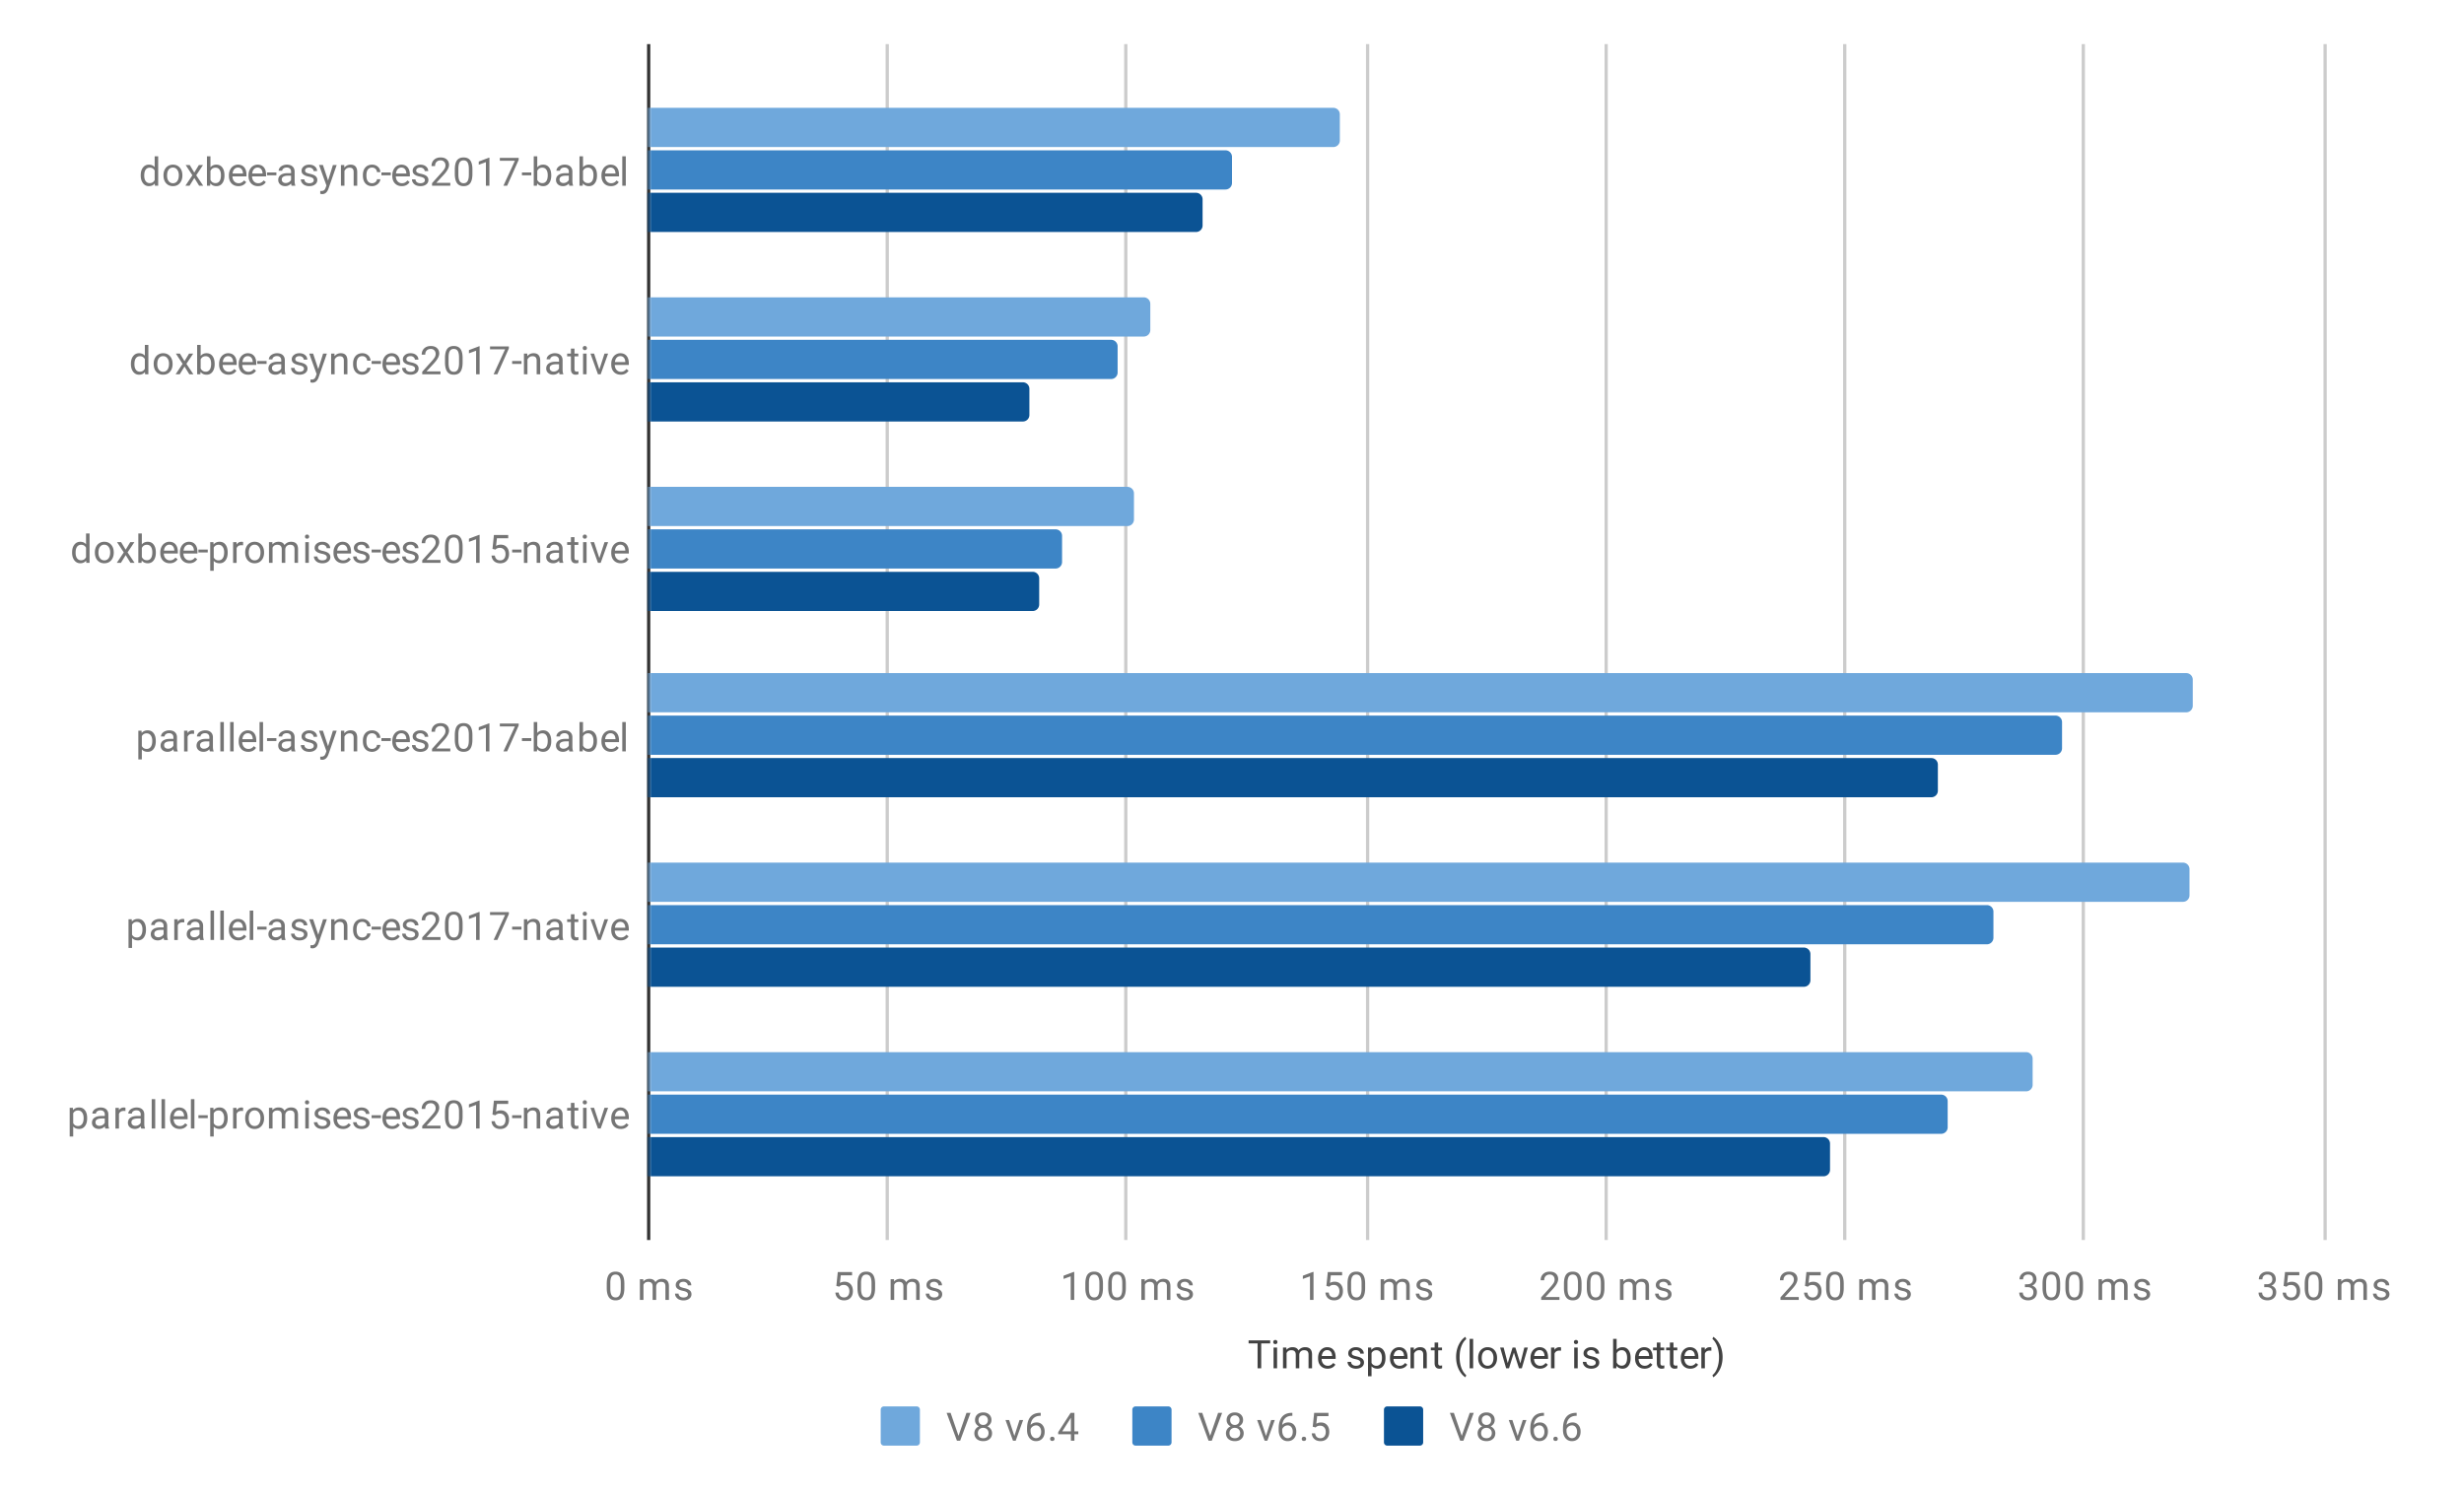 <svg height="457" width="754" xmlns="http://www.w3.org/2000/svg" xmlns:xlink="http://www.w3.org/1999/xlink"><rect width="100%" height="100%" fill="#808080" stroke="none"/><defs><path id="a" d="m0 0h754v457h-754z"/><mask id="b" fill="#fff"><use fill="#fff" fill-rule="evenodd" xlink:href="#a"/></mask><mask id="c" fill="#fff"><path d="m.5.388h512.592v366.462h-512.592z" fill="#fff" fill-rule="evenodd"/></mask><mask id="d" fill="#fff"><path d="m.5.388h512.592v366.462h-512.592z" fill="#fff" fill-rule="evenodd"/></mask><mask id="e" fill="#fff"><path d="m.5.388h512.592v366.462h-512.592z" fill="#fff" fill-rule="evenodd"/></mask><mask id="f" fill="#fff"><path d="m.5.388h512.592v366.462h-512.592z" fill="#fff" fill-rule="evenodd"/></mask><mask id="g" fill="#fff"><path d="m.5.388h512.592v366.462h-512.592z" fill="#fff" fill-rule="evenodd"/></mask><mask id="h" fill="#fff"><path d="m.5.388h512.592v366.462h-512.592z" fill="#fff" fill-rule="evenodd"/></mask><mask id="i" fill="#fff"><path d="m.5.388h512.592v366.462h-512.592z" fill="#fff" fill-rule="evenodd"/></mask><mask id="j" fill="#fff"><path d="m.5.388h512.592v366.462h-512.592z" fill="#fff" fill-rule="evenodd"/></mask><mask id="k" fill="#fff"><path d="m.5.388h512.592v366.462h-512.592z" fill="#fff" fill-rule="evenodd"/></mask><mask id="l" fill="#fff"><path d="m.5.388h512.592v366.462h-512.592z" fill="#fff" fill-rule="evenodd"/></mask><mask id="m" fill="#fff"><path d="m.5.388h512.592v366.462h-512.592z" fill="#fff" fill-rule="evenodd"/></mask><mask id="n" fill="#fff"><path d="m.5.388h512.592v366.462h-512.592z" fill="#fff" fill-rule="evenodd"/></mask><mask id="o" fill="#fff"><path d="m.5.388h512.592v366.462h-512.592z" fill="#fff" fill-rule="evenodd"/></mask><mask id="p" fill="#fff"><path d="m.5.388h512.592v366.462h-512.592z" fill="#fff" fill-rule="evenodd"/></mask><mask id="q" fill="#fff"><path d="m.5.388h512.592v366.462h-512.592z" fill="#fff" fill-rule="evenodd"/></mask><mask id="r" fill="#fff"><path d="m.5.388h512.592v366.462h-512.592z" fill="#fff" fill-rule="evenodd"/></mask><mask id="s" fill="#fff"><path d="m.5.388h512.592v366.462h-512.592z" fill="#fff" fill-rule="evenodd"/></mask><mask id="t" fill="#fff"><path d="m.5.388h512.592v366.462h-512.592z" fill="#fff" fill-rule="evenodd"/></mask><mask id="u" fill="#fff"><path d="m.5.388h512.592v366.462h-512.592z" fill="#fff" fill-rule="evenodd"/></mask><mask id="v" fill="#fff"><path d="m.5.388h512.592v366.462h-512.592z" fill="#fff" fill-rule="evenodd"/></mask><mask id="w" fill="#fff"><path d="m.5.388h512.592v366.462h-512.592z" fill="#fff" fill-rule="evenodd"/></mask><mask id="x" fill="#fff"><path d="m.5.388h512.592v366.462h-512.592z" fill="#fff" fill-rule="evenodd"/></mask><mask id="y" fill="#fff"><path d="m.5.388h512.592v366.462h-512.592z" fill="#fff" fill-rule="evenodd"/></mask><mask id="z" fill="#fff"><path d="m.5.388h512.592v366.462h-512.592z" fill="#fff" fill-rule="evenodd"/></mask><mask id="A" fill="#fff"><path d="m.5.388h512.592v366.462h-512.592z" fill="#fff" fill-rule="evenodd"/></mask><mask id="B" fill="#fff"><path d="m.5.388h512.592v366.462h-512.592z" fill="#fff" fill-rule="evenodd"/></mask><mask id="C" fill="#fff"><path d="m.5.388h512.592v366.462h-512.592z" fill="#fff" fill-rule="evenodd"/></mask><mask id="D" fill="#fff"><path d="m.5.388h512.592v366.462h-512.592z" fill="#fff" fill-rule="evenodd"/></mask><mask id="E" fill="#fff"><path d="m.5.388h512.592v366.462h-512.592z" fill="#fff" fill-rule="evenodd"/></mask><mask id="F" fill="#fff"><path d="m.5.388h512.592v366.462h-512.592z" fill="#fff" fill-rule="evenodd"/></mask><mask id="G" fill="#fff"><path d="m.5.388h512.592v366.462h-512.592z" fill="#fff" fill-rule="evenodd"/></mask><mask id="H" fill="#fff"><path d="m.5.388h512.592v366.462h-512.592z" fill="#fff" fill-rule="evenodd"/></mask><mask id="I" fill="#fff"><path d="m.5.388h512.592v366.462h-512.592z" fill="#fff" fill-rule="evenodd"/></mask><mask id="J" fill="#fff"><path d="m.5.388h512.592v366.462h-512.592z" fill="#fff" fill-rule="evenodd"/></mask><mask id="K" fill="#fff"><path d="m.5.388h512.592v366.462h-512.592z" fill="#fff" fill-rule="evenodd"/></mask><mask id="L" fill="#fff"><path d="m.5.388h512.592v366.462h-512.592z" fill="#fff" fill-rule="evenodd"/></mask></defs><g fill="none" fill-rule="evenodd"><use fill="#fff" xlink:href="#a"/><g mask="url(#b)"><path d="m0-57h754v514h-754z" fill="#fff" fill-rule="nonzero"/><path d="m198.5 13.5v366" stroke="#333"/><path d="m271.5 13.5v366m73-366v366m74-366v366m73-366v366m73-366v366m73-366v366m74-366v366" stroke="#ccc"/><path d="m0 32v-12h210a2 2 0 0 1 2 2v8a2 2 0 0 1 -2 2z" mask="url(#c)" transform="translate(198 13)"/><path d="m0 32v-12h210a2 2 0 0 1 2 2v8a2 2 0 0 1 -2 2z" fill="#6fa8dc" fill-rule="nonzero" mask="url(#d)" transform="translate(198 13)"/><path d="m0 90v-12h152a2 2 0 0 1 2 2v8a2 2 0 0 1 -2 2z" mask="url(#e)" transform="translate(198 13)"/><path d="m0 90v-12h152a2 2 0 0 1 2 2v8a2 2 0 0 1 -2 2z" fill="#6fa8dc" fill-rule="nonzero" mask="url(#f)" transform="translate(198 13)"/><path d="m0 148v-12h147a2 2 0 0 1 2 2v8a2 2 0 0 1 -2 2z" mask="url(#g)" transform="translate(198 13)"/><path d="m0 148v-12h147a2 2 0 0 1 2 2v8a2 2 0 0 1 -2 2z" fill="#6fa8dc" fill-rule="nonzero" mask="url(#h)" transform="translate(198 13)"/><path d="m0 205v-12h471a2 2 0 0 1 2 2v8a2 2 0 0 1 -2 2z" mask="url(#i)" transform="translate(198 13)"/><path d="m0 205v-12h471a2 2 0 0 1 2 2v8a2 2 0 0 1 -2 2z" fill="#6fa8dc" fill-rule="nonzero" mask="url(#j)" transform="translate(198 13)"/><path d="m0 263v-12h470a2 2 0 0 1 2 2v8a2 2 0 0 1 -2 2z" mask="url(#k)" transform="translate(198 13)"/><path d="m0 263v-12h470a2 2 0 0 1 2 2v8a2 2 0 0 1 -2 2z" fill="#6fa8dc" fill-rule="nonzero" mask="url(#l)" transform="translate(198 13)"/><path d="m0 321v-12h422a2 2 0 0 1 2 2v8a2 2 0 0 1 -2 2z" mask="url(#m)" transform="translate(198 13)"/><path d="m0 321v-12h422a2 2 0 0 1 2 2v8a2 2 0 0 1 -2 2z" fill="#6fa8dc" fill-rule="nonzero" mask="url(#n)" transform="translate(198 13)"/><path d="m0 45v-12h177a2 2 0 0 1 2 2v8a2 2 0 0 1 -2 2z" mask="url(#o)" transform="translate(198 13)"/><path d="m0 45v-12h177a2 2 0 0 1 2 2v8a2 2 0 0 1 -2 2z" fill="#3d85c6" fill-rule="nonzero" mask="url(#p)" transform="translate(198 13)"/><path d="m0 103v-12h142a2 2 0 0 1 2 2v8a2 2 0 0 1 -2 2z" mask="url(#q)" transform="translate(198 13)"/><path d="m0 103v-12h142a2 2 0 0 1 2 2v8a2 2 0 0 1 -2 2z" fill="#3d85c6" fill-rule="nonzero" mask="url(#r)" transform="translate(198 13)"/><path d="m0 161v-12h125a2 2 0 0 1 2 2v8a2 2 0 0 1 -2 2z" mask="url(#s)" transform="translate(198 13)"/><path d="m0 161v-12h125a2 2 0 0 1 2 2v8a2 2 0 0 1 -2 2z" fill="#3d85c6" fill-rule="nonzero" mask="url(#t)" transform="translate(198 13)"/><path d="m0 218v-12h431a2 2 0 0 1 2 2v8a2 2 0 0 1 -2 2z" mask="url(#u)" transform="translate(198 13)"/><path d="m0 218v-12h431a2 2 0 0 1 2 2v8a2 2 0 0 1 -2 2z" fill="#3d85c6" fill-rule="nonzero" mask="url(#v)" transform="translate(198 13)"/><path d="m0 276v-12h410a2 2 0 0 1 2 2v8a2 2 0 0 1 -2 2z" mask="url(#w)" transform="translate(198 13)"/><path d="m0 276v-12h410a2 2 0 0 1 2 2v8a2 2 0 0 1 -2 2z" fill="#3d85c6" fill-rule="nonzero" mask="url(#x)" transform="translate(198 13)"/><path d="m0 334v-12h396a2 2 0 0 1 2 2v8a2 2 0 0 1 -2 2z" mask="url(#y)" transform="translate(198 13)"/><path d="m0 334v-12h396a2 2 0 0 1 2 2v8a2 2 0 0 1 -2 2z" fill="#3d85c6" fill-rule="nonzero" mask="url(#z)" transform="translate(198 13)"/><path d="m0 58v-12h168a2 2 0 0 1 2 2v8a2 2 0 0 1 -2 2z" mask="url(#A)" transform="translate(198 13)"/><path d="m0 58v-12h168a2 2 0 0 1 2 2v8a2 2 0 0 1 -2 2z" fill="#0b5394" fill-rule="nonzero" mask="url(#B)" transform="translate(198 13)"/><path d="m0 116v-12h115a2 2 0 0 1 2 2v8a2 2 0 0 1 -2 2z" mask="url(#C)" transform="translate(198 13)"/><path d="m0 116v-12h115a2 2 0 0 1 2 2v8a2 2 0 0 1 -2 2z" fill="#0b5394" fill-rule="nonzero" mask="url(#D)" transform="translate(198 13)"/><path d="m0 174v-12h118a2 2 0 0 1 2 2v8a2 2 0 0 1 -2 2z" mask="url(#E)" transform="translate(198 13)"/><path d="m0 174v-12h118a2 2 0 0 1 2 2v8a2 2 0 0 1 -2 2z" fill="#0b5394" fill-rule="nonzero" mask="url(#F)" transform="translate(198 13)"/><path d="m0 231v-12h393a2 2 0 0 1 2 2v8a2 2 0 0 1 -2 2z" mask="url(#G)" transform="translate(198 13)"/><path d="m0 231v-12h393a2 2 0 0 1 2 2v8a2 2 0 0 1 -2 2z" fill="#0b5394" fill-rule="nonzero" mask="url(#H)" transform="translate(198 13)"/><path d="m0 289v-12h354a2 2 0 0 1 2 2v8a2 2 0 0 1 -2 2z" mask="url(#I)" transform="translate(198 13)"/><path d="m0 289v-12h354a2 2 0 0 1 2 2v8a2 2 0 0 1 -2 2z" fill="#0b5394" fill-rule="nonzero" mask="url(#J)" transform="translate(198 13)"/><path d="m0 347v-12h360a2 2 0 0 1 2 2v8a2 2 0 0 1 -2 2z" mask="url(#K)" transform="translate(198 13)"/><g fill-rule="nonzero"><path d="m0 347v-12h360a2 2 0 0 1 2 2v8a2 2 0 0 1 -2 2z" fill="#0b5394" mask="url(#L)" transform="translate(198 13)"/><path d="m388.687 411.145h-2.75v7.61h-1.11v-7.61h-2.75v-.922h6.61zm2.109 7.61h-1.078v-6.344h1.078zm-1.172-8.016c0-.177.052-.328.156-.453.115-.125.276-.188.485-.188.208 0 .364.063.468.188a.645.645 0 0 1 .172.453.625.625 0 0 1 -.172.437c-.104.115-.26.172-.468.172-.209 0-.37-.057-.485-.172a.661.661 0 0 1 -.156-.437zm4.016 1.672.03.703c.459-.542 1.084-.813 1.876-.813.885 0 1.49.339 1.812 1.016.209-.302.48-.547.813-.734.344-.188.745-.282 1.203-.282 1.396 0 2.104.735 2.125 2.204v4.25h-1.078v-4.188c0-.448-.104-.781-.313-1-.208-.23-.557-.344-1.046-.344-.407 0-.745.12-1.016.36-.26.24-.411.563-.453.968v4.204h-1.078v-4.157c0-.917-.453-1.375-1.36-1.375-.708 0-1.192.302-1.453.907v4.625h-1.094v-6.344zm12.609 6.469c-.865 0-1.568-.281-2.11-.844-.53-.573-.796-1.334-.796-2.281v-.188c0-.635.12-1.198.36-1.687.24-.5.573-.886 1-1.157a2.547 2.547 0 0 1 1.405-.422c.823 0 1.464.271 1.922.813.459.541.688 1.317.688 2.328v.453h-4.297c.02.625.203 1.13.547 1.516.354.385.802.578 1.344.578.375 0 .692-.078.953-.234.27-.157.51-.365.718-.625l.657.515c-.531.823-1.328 1.235-2.391 1.235zm-.14-5.688c-.438 0-.808.161-1.11.484-.291.313-.468.756-.531 1.329h3.172v-.079c-.031-.552-.182-.979-.453-1.28-.26-.303-.62-.454-1.079-.454zm10.203 3.875a.765.765 0 0 0 -.344-.672c-.219-.167-.604-.307-1.156-.422-.542-.115-.974-.255-1.297-.422s-.563-.36-.72-.578a1.481 1.481 0 0 1 -.218-.812c0-.52.219-.958.656-1.313.438-.365 1-.547 1.688-.547.719 0 1.297.188 1.734.563.448.365.672.833.672 1.406h-1.078c0-.291-.13-.541-.39-.75-.25-.219-.563-.328-.938-.328-.396 0-.709.089-.938.266a.786.786 0 0 0 -.328.656c0 .26.104.458.313.594.208.135.583.265 1.125.39.541.115.979.255 1.312.422s.578.37.735.61c.167.24.25.526.25.859 0 .573-.23 1.032-.688 1.375-.448.344-1.031.516-1.75.516a3.3 3.3 0 0 1 -1.36-.266 2.259 2.259 0 0 1 -.905-.766 1.826 1.826 0 0 1 -.329-1.047h1.079c.02.365.166.656.437.875.27.209.63.313 1.078.313.407 0 .735-.083.985-.25s.375-.39.375-.672zm7.656-1.406c0 .958-.219 1.734-.656 2.328-.438.593-1.037.89-1.797.89-.771 0-1.376-.245-1.813-.734v3.047h-1.078v-8.781h.984l.047.703c.448-.542 1.063-.813 1.844-.813.76 0 1.359.287 1.797.86.448.573.672 1.37.672 2.39zm-1.078-.125c0-.719-.157-1.281-.47-1.688-.301-.417-.718-.625-1.25-.625-.655 0-1.145.287-1.468.86v3.031c.323.583.818.875 1.485.875.52 0 .931-.203 1.234-.61.313-.416.469-1.03.469-1.843zm5.359 3.344c-.865 0-1.568-.281-2.11-.844-.53-.573-.796-1.334-.796-2.281v-.188c0-.635.12-1.198.36-1.687.24-.5.573-.886 1-1.157a2.547 2.547 0 0 1 1.405-.422c.823 0 1.464.271 1.922.813.459.541.688 1.317.688 2.328v.453h-4.297c.02.625.203 1.13.547 1.516.354.385.802.578 1.344.578.375 0 .692-.078.953-.234.27-.157.51-.365.718-.625l.657.515c-.531.823-1.328 1.235-2.391 1.235zm-.14-5.688c-.438 0-.808.161-1.11.484-.291.313-.468.756-.531 1.329h3.172v-.079c-.031-.552-.182-.979-.453-1.28-.26-.303-.62-.454-1.079-.454zm4.53-.781.032.797c.49-.605 1.125-.907 1.906-.907 1.344 0 2.021.755 2.031 2.266v4.188h-1.093v-4.204c0-.447-.104-.78-.313-1-.198-.219-.516-.328-.953-.328-.354 0-.666.094-.937.282a1.9 1.9 0 0 0 -.61.734v4.516h-1.078v-6.344h1.016zm7.454-1.531v1.53h1.172v.845h-1.172v3.921c0 .26.052.454.156.579s.281.187.531.187c.125 0 .297-.02.516-.062v.875a2.906 2.906 0 0 1 -.828.125c-.48 0-.844-.146-1.094-.438-.25-.302-.375-.724-.375-1.266v-3.921h-1.156v-.844h1.156v-1.531zm5.484 4.406c0-.875.115-1.719.344-2.531a7.555 7.555 0 0 1 1.062-2.22c.47-.667.96-1.135 1.47-1.405l.218.718c-.573.438-1.042 1.105-1.406 2-.365.896-.563 1.901-.594 3.016l-.016.5c0 1.51.276 2.818.828 3.922.333.667.73 1.187 1.188 1.562l-.219.657c-.52-.281-1.02-.766-1.5-1.454-.917-1.323-1.375-2.911-1.375-4.765zm5.219 3.469h-1.078v-9h1.078zm1.531-3.235c0-.615.12-1.172.36-1.672.25-.5.593-.88 1.03-1.14a2.762 2.762 0 0 1 1.485-.407c.865 0 1.563.297 2.094.891.541.593.812 1.39.812 2.39v.079c0 .615-.12 1.167-.359 1.656-.24.49-.579.875-1.016 1.156-.437.271-.942.407-1.515.407-.854 0-1.552-.297-2.094-.891-.531-.604-.797-1.4-.797-2.39zm1.094.14c0 .699.161 1.261.484 1.688.333.427.771.641 1.313.641.552 0 .99-.213 1.312-.64.323-.438.485-1.048.485-1.829 0-.687-.167-1.245-.5-1.672-.323-.437-.761-.656-1.313-.656-.531 0-.964.213-1.297.64-.323.417-.484 1.027-.484 1.829zm11.812 1.595 1.22-4.844h1.077l-1.843 6.344h-.875l-1.547-4.813-1.5 4.813h-.875l-1.844-6.344h1.078l1.25 4.75 1.484-4.75h.86zm6.016 1.625c-.865 0-1.568-.281-2.11-.844-.53-.573-.796-1.334-.796-2.281v-.188c0-.635.12-1.198.36-1.687.24-.5.573-.886 1-1.157a2.547 2.547 0 0 1 1.405-.422c.823 0 1.464.271 1.922.813.459.541.688 1.317.688 2.328v.453h-4.297c.02.625.203 1.13.547 1.516.354.385.802.578 1.344.578.375 0 .692-.078.953-.234.27-.157.51-.365.718-.625l.657.515c-.531.823-1.328 1.235-2.391 1.235zm-.14-5.688c-.438 0-.808.161-1.11.484-.291.313-.468.756-.531 1.329h3.172v-.079c-.031-.552-.182-.979-.453-1.28-.26-.303-.62-.454-1.079-.454zm6.578.188a4.195 4.195 0 0 0 -.532-.032c-.719 0-1.203.302-1.453.907v4.5h-1.078v-6.344h1.047l.016.734c.353-.563.858-.844 1.515-.844.209 0 .37.026.485.079zm5.109 5.375h-1.078v-6.344h1.078zm-1.172-8.016c0-.177.052-.328.156-.453.115-.125.276-.188.485-.188.208 0 .364.063.468.188a.645.645 0 0 1 .172.453.625.625 0 0 1 -.172.437c-.104.115-.26.172-.468.172-.209 0-.37-.057-.485-.172a.661.661 0 0 1 -.156-.437zm6.688 6.328a.765.765 0 0 0 -.344-.672c-.219-.167-.604-.307-1.156-.422-.542-.115-.974-.255-1.297-.422s-.563-.36-.72-.578a1.481 1.481 0 0 1 -.218-.812c0-.52.219-.958.656-1.313.438-.365 1-.547 1.688-.547.719 0 1.297.188 1.734.563.448.365.672.833.672 1.406h-1.078c0-.291-.13-.541-.39-.75-.25-.219-.563-.328-.938-.328-.396 0-.709.089-.938.266a.786.786 0 0 0 -.328.656c0 .26.104.458.313.594.208.135.583.265 1.125.39.541.115.979.255 1.312.422s.578.37.735.61c.167.24.25.526.25.859 0 .573-.23 1.032-.688 1.375-.448.344-1.031.516-1.75.516a3.3 3.3 0 0 1 -1.36-.266 2.259 2.259 0 0 1 -.905-.766 1.826 1.826 0 0 1 -.329-1.047h1.079c.02.365.166.656.437.875.27.209.63.313 1.078.313.407 0 .735-.083.985-.25s.375-.39.375-.672zm10.671-1.406c0 .969-.224 1.75-.671 2.344-.438.583-1.032.875-1.782.875-.802 0-1.422-.287-1.86-.86l-.062.735h-.984v-9h1.078v3.359c.437-.542 1.042-.813 1.813-.813.77 0 1.375.292 1.812.875.437.573.656 1.37.656 2.391zm-1.078-.125c0-.74-.146-1.308-.437-1.703-.281-.407-.688-.61-1.219-.61-.719 0-1.234.328-1.547.985v2.75c.333.667.849 1 1.547 1 .52 0 .927-.203 1.219-.61.291-.406.437-1.01.437-1.812zm5.344 3.344c-.865 0-1.568-.281-2.11-.844-.53-.573-.796-1.334-.796-2.281v-.188c0-.635.12-1.198.36-1.687.24-.5.573-.886 1-1.157a2.547 2.547 0 0 1 1.405-.422c.823 0 1.464.271 1.922.813.459.541.688 1.317.688 2.328v.453h-4.297c.02.625.203 1.13.547 1.516.354.385.802.578 1.344.578.375 0 .692-.078.953-.234.27-.157.51-.365.718-.625l.657.515c-.531.823-1.328 1.235-2.391 1.235zm-.14-5.688c-.438 0-.808.161-1.11.484-.291.313-.468.756-.531 1.329h3.172v-.079c-.031-.552-.182-.979-.453-1.28-.26-.303-.62-.454-1.079-.454zm4.984-2.312v1.53h1.172v.845h-1.172v3.921c0 .26.052.454.156.579s.281.187.531.187c.125 0 .297-.02.516-.062v.875a2.906 2.906 0 0 1 -.828.125c-.48 0-.844-.146-1.094-.438-.25-.302-.375-.724-.375-1.266v-3.921h-1.156v-.844h1.156v-1.531zm4 0v1.53h1.172v.845h-1.172v3.921c0 .26.052.454.156.579s.281.187.531.187c.125 0 .297-.02.516-.062v.875a2.906 2.906 0 0 1 -.828.125c-.48 0-.844-.146-1.094-.438-.25-.302-.375-.724-.375-1.266v-3.921h-1.156v-.844h1.156v-1.531zm5.156 8c-.865 0-1.568-.281-2.11-.844-.53-.573-.796-1.334-.796-2.281v-.188c0-.635.12-1.198.36-1.687.24-.5.573-.886 1-1.157a2.547 2.547 0 0 1 1.405-.422c.823 0 1.464.271 1.922.813.459.541.688 1.317.688 2.328v.453h-4.297c.02.625.203 1.13.547 1.516.354.385.802.578 1.344.578.375 0 .692-.078.953-.234.27-.157.51-.365.718-.625l.657.515c-.531.823-1.328 1.235-2.391 1.235zm-.14-5.688c-.438 0-.808.161-1.11.484-.292.313-.469.756-.531 1.329h3.172v-.079c-.031-.552-.182-.979-.453-1.28-.26-.303-.62-.454-1.079-.454zm6.577.188a4.178 4.178 0 0 0 -.53-.032c-.72 0-1.204.302-1.454.907v4.5h-1.078v-6.344h1.047l.015.734c.355-.563.86-.844 1.516-.844.209 0 .37.026.485.079v1zm3.438 1.968c0 .875-.115 1.714-.344 2.516a7.293 7.293 0 0 1 -1.062 2.203c-.469.677-.958 1.157-1.469 1.438l-.234-.657c.604-.458 1.088-1.171 1.453-2.14.365-.98.552-2.058.562-3.235v-.187a9.47 9.47 0 0 0 -.265-2.297 7.09 7.09 0 0 0 -.72-1.89c-.301-.563-.645-1-1.03-1.313l.234-.656c.51.28 1 .754 1.469 1.421a7.249 7.249 0 0 1 1.047 2.22c.24.801.359 1.66.359 2.577z" fill="#424242"/><path d="m43.063 53.624c0-.98.229-1.76.687-2.344.459-.593 1.063-.89 1.813-.89.74 0 1.328.25 1.765.75v-3.297h1.078v9h-1l-.047-.688c-.437.542-1.041.813-1.812.813-.73 0-1.328-.302-1.797-.906-.459-.605-.688-1.391-.688-2.36v-.078zm1.078.125c0 .719.146 1.281.437 1.688.302.406.713.609 1.234.609.688 0 1.193-.313 1.516-.938v-2.906c-.323-.593-.823-.89-1.5-.89-.531 0-.948.203-1.25.609-.291.407-.437 1.016-.437 1.828zm5.89-.14c0-.615.12-1.172.36-1.672.25-.5.593-.88 1.03-1.141.438-.27.933-.406 1.485-.406.865 0 1.563.297 2.094.89.542.593.813 1.39.813 2.39v.079c0 .615-.12 1.167-.36 1.656-.24.49-.579.876-1.016 1.157-.437.27-.942.406-1.515.406-.854 0-1.552-.297-2.094-.89-.531-.605-.797-1.402-.797-2.391v-.079zm1.094.14c0 .698.161 1.26.484 1.688.333.427.771.64 1.313.64.552 0 .99-.213 1.312-.64.323-.438.485-1.048.485-1.829 0-.687-.167-1.244-.5-1.671-.323-.438-.761-.657-1.313-.657-.531 0-.964.213-1.297.64-.323.417-.484 1.027-.484 1.829zm8.328-.937 1.406-2.313h1.266l-2.078 3.14 2.14 3.204h-1.25l-1.468-2.375-1.469 2.375h-1.266l2.141-3.203-2.063-3.141h1.25zm9.234.937c0 .969-.224 1.75-.671 2.344-.438.583-1.032.875-1.782.875-.802 0-1.422-.287-1.859-.86l-.063.735h-.984v-9h1.078v3.36c.437-.542 1.042-.813 1.813-.813.77 0 1.375.292 1.812.875.437.573.656 1.37.656 2.39zm-1.078-.125c0-.74-.146-1.308-.437-1.703-.281-.407-.688-.61-1.219-.61-.719 0-1.234.328-1.547.985v2.75c.333.667.849 1 1.547 1 .52 0 .927-.203 1.219-.61.291-.406.437-1.01.437-1.812zm5.344 3.344c-.865 0-1.568-.281-2.11-.844-.53-.573-.796-1.334-.796-2.281v-.188c0-.635.12-1.198.36-1.687.24-.5.573-.885 1-1.156a2.552 2.552 0 0 1 1.406-.422c.823 0 1.463.27 1.921.812.459.542.688 1.318.688 2.328v.453h-4.297c.02.625.203 1.13.547 1.516.354.385.802.578 1.344.578.375 0 .692-.078.953-.234.27-.157.51-.365.719-.625l.656.515c-.531.823-1.328 1.235-2.39 1.235zm-.14-5.688a1.46 1.46 0 0 0 -1.11.485c-.291.312-.468.755-.531 1.328h3.172v-.078c-.031-.552-.182-.98-.453-1.282-.26-.302-.62-.453-1.079-.453zm6.14 5.688c-.865 0-1.568-.281-2.11-.844-.53-.573-.796-1.334-.796-2.281v-.188c0-.635.12-1.198.36-1.687.24-.5.573-.885 1-1.156a2.552 2.552 0 0 1 1.406-.422c.823 0 1.463.27 1.921.812.459.542.688 1.318.688 2.328v.453h-4.297c.02.625.203 1.13.547 1.516.354.385.802.578 1.344.578.375 0 .692-.078.953-.234.27-.157.51-.365.719-.625l.656.515c-.531.823-1.328 1.235-2.39 1.235zm-.14-5.688a1.46 1.46 0 0 0 -1.11.485c-.291.312-.468.755-.531 1.328h3.172v-.078c-.031-.552-.182-.98-.453-1.282-.26-.302-.62-.453-1.079-.453zm5.765 2.375h-2.86v-.875h2.86zm4.656 3.188c-.062-.125-.114-.35-.156-.672-.5.531-1.099.797-1.797.797-.625 0-1.14-.177-1.547-.531-.395-.355-.593-.808-.593-1.36 0-.656.25-1.166.75-1.531s1.208-.547 2.125-.547h1.046v-.5c0-.375-.114-.671-.343-.89-.219-.23-.552-.344-1-.344-.385 0-.708.099-.969.297-.26.187-.39.421-.39.703h-1.094c0-.323.11-.63.328-.922a2.31 2.31 0 0 1 .922-.688 2.999 2.999 0 0 1 1.265-.265c.74 0 1.313.182 1.719.547.417.364.635.864.656 1.5v2.921c0 .583.073 1.047.219 1.391v.094zm-1.796-.828c.343 0 .666-.089.968-.266s.52-.406.656-.687v-1.297h-.843c-1.333 0-2 .39-2 1.172 0 .333.115.599.344.796.229.188.52.282.874.282zm8.578-.86a.765.765 0 0 0 -.344-.672c-.219-.167-.604-.307-1.156-.421-.542-.115-.974-.255-1.297-.422s-.563-.36-.719-.578c-.146-.23-.219-.5-.219-.813 0-.52.219-.958.656-1.312.438-.365 1-.547 1.688-.547.719 0 1.297.187 1.734.562.448.365.672.833.672 1.406h-1.078c0-.291-.13-.541-.39-.75-.25-.219-.563-.328-.938-.328-.396 0-.709.089-.938.266a.786.786 0 0 0 -.328.656c0 .26.104.458.313.594.208.135.583.265 1.125.39.541.115.979.255 1.312.422s.578.37.735.61c.167.24.25.527.25.86 0 .573-.23 1.03-.688 1.374-.448.344-1.031.516-1.75.516a3.3 3.3 0 0 1 -1.36-.266 2.262 2.262 0 0 1 -.905-.765 1.83 1.83 0 0 1 -.329-1.047h1.079c.02.365.166.656.437.875.27.208.63.312 1.078.312.407 0 .735-.083.985-.25s.375-.39.375-.672zm4.375.094 1.484-4.75h1.156l-2.547 7.328c-.395 1.052-1.02 1.578-1.875 1.578l-.218-.015-.391-.078v-.875l.281.015c.375 0 .662-.073.86-.219.208-.145.38-.416.515-.812l.235-.656-2.266-6.266h1.188zm4.953-4.75.031.797c.49-.604 1.125-.906 1.906-.906 1.344 0 2.021.755 2.031 2.265v4.188h-1.093v-4.203c0-.448-.104-.781-.313-1-.198-.219-.516-.328-.953-.328a1.61 1.61 0 0 0 -.937.28c-.26.188-.464.433-.61.735v4.516h-1.078v-6.344zm8.515 5.578c.386 0 .725-.115 1.016-.344.292-.24.453-.536.484-.89h1.032a1.973 1.973 0 0 1 -.391 1.047 2.51 2.51 0 0 1 -.922.78 2.562 2.562 0 0 1 -1.219.298c-.864 0-1.551-.287-2.062-.86-.5-.583-.75-1.375-.75-2.375v-.187c0-.615.11-1.161.328-1.64.23-.48.552-.85.969-1.11.427-.27.932-.406 1.515-.406.709 0 1.297.213 1.766.64.48.417.735.969.766 1.657h-1.032c-.03-.417-.187-.755-.468-1.016a1.465 1.465 0 0 0 -1.032-.39c-.552 0-.979.198-1.28.593-.303.396-.454.969-.454 1.719v.203c0 .73.151 1.292.453 1.687.302.396.729.594 1.281.594zm5.72-2.422h-2.86v-.875h2.86zm3.374 3.313c-.865 0-1.568-.281-2.11-.844-.53-.573-.796-1.334-.796-2.281v-.188c0-.635.12-1.198.36-1.687.24-.5.573-.885 1-1.156a2.552 2.552 0 0 1 1.406-.422c.823 0 1.463.27 1.921.812.459.542.688 1.318.688 2.328v.453h-4.297c.02.625.203 1.13.547 1.516.354.385.802.578 1.344.578.375 0 .692-.078.953-.234.27-.157.51-.365.719-.625l.656.515c-.531.823-1.328 1.235-2.39 1.235zm-.14-5.688a1.46 1.46 0 0 0 -1.11.485c-.291.312-.468.755-.531 1.328h3.172v-.078c-.031-.552-.182-.98-.453-1.282-.26-.302-.62-.453-1.079-.453zm7.203 3.875a.765.765 0 0 0 -.344-.672c-.219-.167-.604-.307-1.156-.421-.542-.115-.974-.255-1.297-.422s-.563-.36-.719-.578c-.146-.23-.219-.5-.219-.813 0-.52.219-.958.656-1.312.438-.365 1-.547 1.688-.547.719 0 1.297.187 1.734.562.448.365.672.833.672 1.406h-1.078c0-.291-.13-.541-.39-.75-.25-.219-.563-.328-.938-.328-.396 0-.709.089-.938.266a.786.786 0 0 0 -.328.656c0 .26.104.458.313.594.208.135.583.265 1.125.39.541.115.979.255 1.312.422s.578.37.735.61c.167.24.25.527.25.86 0 .573-.23 1.03-.688 1.374-.448.344-1.031.516-1.75.516a3.3 3.3 0 0 1 -1.36-.266 2.262 2.262 0 0 1 -.905-.765 1.83 1.83 0 0 1 -.329-1.047h1.079c.02.365.166.656.437.875.27.208.63.312 1.078.312.407 0 .735-.083.985-.25s.375-.39.375-.672zm7.78 1.688h-5.593v-.781l2.953-3.282c.437-.5.74-.901.906-1.203.167-.313.25-.636.25-.969 0-.447-.135-.812-.406-1.093-.26-.292-.62-.438-1.078-.438-.531 0-.948.156-1.25.469-.302.302-.453.729-.453 1.281h-1.078c0-.791.25-1.427.75-1.906.51-.49 1.188-.734 2.031-.734.802 0 1.432.208 1.89.625.459.417.688.974.688 1.671 0 .833-.537 1.833-1.61 3l-2.28 2.47h4.28zm6.767-3.64c0 1.27-.219 2.218-.657 2.843-.427.615-1.104.922-2.031.922-.907 0-1.579-.302-2.016-.906-.437-.605-.666-1.511-.687-2.72v-1.437c0-1.26.213-2.192.64-2.797.438-.614 1.12-.921 2.047-.921.917 0 1.594.297 2.032.89.437.583.661 1.49.672 2.719zm-1.094-1.485c0-.917-.13-1.583-.39-2-.25-.427-.657-.64-1.22-.64-.552 0-.958.213-1.218.64-.25.417-.375 1.057-.375 1.922v1.734c0 .917.13 1.599.39 2.047.27.437.677.656 1.219.656.531 0 .927-.208 1.188-.625.26-.417.395-1.068.406-1.953zm6.297 5.125h-1.078v-7.219l-2.188.797v-.984l3.11-1.172h.156zm8.953-7.922-3.531 7.922h-1.141l3.516-7.64h-4.61v-.891h5.766zm3.86 4.734h-2.86v-.875h2.86zm6.108.094c0 .969-.224 1.75-.671 2.344-.438.583-1.032.875-1.782.875-.802 0-1.422-.287-1.859-.86l-.063.735h-.984v-9h1.078v3.36c.437-.542 1.042-.813 1.813-.813.77 0 1.375.292 1.812.875.437.573.656 1.37.656 2.39zm-1.078-.125c0-.74-.146-1.308-.437-1.703-.281-.407-.688-.61-1.219-.61-.719 0-1.234.328-1.547.985v2.75c.333.667.849 1 1.547 1 .52 0 .927-.203 1.219-.61.291-.406.437-1.01.437-1.812zm6.625 3.219c-.062-.125-.114-.35-.156-.672-.5.531-1.099.797-1.797.797-.625 0-1.14-.177-1.547-.531-.395-.355-.593-.808-.593-1.36 0-.656.25-1.166.75-1.531s1.208-.547 2.125-.547h1.047v-.5c0-.375-.115-.671-.344-.89-.219-.23-.552-.344-1-.344-.385 0-.708.099-.969.297-.26.187-.39.421-.39.703h-1.094c0-.323.11-.63.328-.922a2.31 2.31 0 0 1 .922-.688 2.999 2.999 0 0 1 1.265-.265c.74 0 1.313.182 1.719.547.417.364.635.864.656 1.5v2.921c0 .583.073 1.047.219 1.391v.094zm-1.797-.828c.344 0 .667-.089.97-.266.301-.177.52-.406.655-.687v-1.297h-.843c-1.333 0-2 .39-2 1.172 0 .333.115.599.344.796.229.188.52.282.875.282zm10.25-2.266c0 .969-.224 1.75-.671 2.344-.438.583-1.032.875-1.782.875-.802 0-1.422-.287-1.859-.86l-.063.735h-.984v-9h1.078v3.36c.437-.542 1.042-.813 1.813-.813.77 0 1.375.292 1.812.875.437.573.656 1.37.656 2.39zm-1.078-.125c0-.74-.146-1.308-.437-1.703-.281-.407-.688-.61-1.219-.61-.719 0-1.234.328-1.547.985v2.75c.333.667.849 1 1.547 1 .52 0 .927-.203 1.219-.61.291-.406.437-1.01.437-1.812zm5.344 3.344c-.865 0-1.568-.281-2.11-.844-.53-.573-.796-1.334-.796-2.281v-.188c0-.635.12-1.198.36-1.687.24-.5.573-.885 1-1.156a2.547 2.547 0 0 1 1.405-.422c.823 0 1.464.27 1.922.812.459.542.688 1.318.688 2.328v.453h-4.297c.02.625.203 1.13.547 1.516.354.385.802.578 1.344.578.375 0 .692-.078.953-.234.27-.157.51-.365.719-.625l.656.515c-.531.823-1.328 1.235-2.39 1.235zm-.14-5.688a1.46 1.46 0 0 0 -1.11.485c-.291.312-.468.755-.531 1.328h3.172v-.078c-.031-.552-.182-.98-.453-1.282-.26-.302-.62-.453-1.078-.453zm4.687 5.563h-1.078v-9h1.078zm-151.437 54.491c0-.979.229-1.76.687-2.343.459-.593 1.063-.89 1.813-.89.74 0 1.328.25 1.765.75v-3.298h1.078v9h-1l-.047-.687c-.437.541-1.041.812-1.812.812-.73 0-1.328-.302-1.797-.906-.459-.604-.688-1.39-.688-2.36v-.078zm1.078.125c0 .72.146 1.282.437 1.688.302.407.713.61 1.234.61.688 0 1.193-.313 1.516-.938v-2.906c-.323-.594-.823-.891-1.5-.891-.531 0-.948.203-1.25.61-.291.406-.437 1.015-.437 1.827zm5.89-.14c0-.615.12-1.172.36-1.672.25-.5.593-.88 1.03-1.14a2.762 2.762 0 0 1 1.485-.407c.865 0 1.563.297 2.094.89.542.594.813 1.391.813 2.391v.078c0 .615-.12 1.167-.36 1.657s-.579.875-1.016 1.156c-.437.27-.942.406-1.515.406-.854 0-1.552-.297-2.094-.89-.531-.605-.797-1.402-.797-2.391zm1.094.14c0 .698.161 1.26.484 1.688.333.427.771.64 1.313.64.552 0 .99-.213 1.312-.64.323-.437.485-1.047.485-1.828 0-.687-.167-1.245-.5-1.672-.323-.437-.761-.656-1.313-.656-.531 0-.964.213-1.297.64-.323.417-.484 1.026-.484 1.828zm8.328-.937 1.406-2.313h1.266l-2.078 3.141 2.14 3.203h-1.25l-1.468-2.375-1.469 2.375h-1.266l2.141-3.203-2.063-3.14h1.25zm9.234.938c0 .969-.224 1.75-.671 2.343-.438.583-1.032.875-1.782.875-.802 0-1.422-.287-1.859-.86l-.063.735h-.984v-9h1.078v3.36c.438-.542 1.042-.813 1.813-.813.77 0 1.375.292 1.812.875.437.573.656 1.37.656 2.39zm-1.078-.126c0-.74-.146-1.307-.437-1.703-.281-.406-.688-.609-1.219-.609-.719 0-1.234.328-1.547.984v2.75c.333.667.849 1 1.547 1 .52 0 .927-.203 1.219-.609.291-.407.437-1.011.437-1.813zm5.344 3.344c-.865 0-1.568-.281-2.11-.844-.53-.573-.796-1.333-.796-2.28v-.188c0-.635.12-1.198.36-1.688.24-.5.573-.885 1-1.156a2.552 2.552 0 0 1 1.406-.422c.823 0 1.463.271 1.921.813.459.541.688 1.317.688 2.328v.453h-4.297c.02.625.203 1.13.547 1.516.354.385.802.578 1.344.578.375 0 .692-.078.953-.235.27-.156.51-.364.719-.625l.656.516c-.531.823-1.328 1.234-2.39 1.234zm-.14-5.687c-.438 0-.808.161-1.11.484-.291.313-.468.755-.531 1.328h3.172v-.078c-.031-.552-.182-.979-.453-1.281-.26-.302-.62-.453-1.079-.453zm6.14 5.687c-.865 0-1.568-.281-2.11-.844-.53-.573-.796-1.333-.796-2.28v-.188c0-.635.12-1.198.36-1.688.24-.5.573-.885 1-1.156a2.552 2.552 0 0 1 1.406-.422c.823 0 1.463.271 1.921.813.459.541.688 1.317.688 2.328v.453h-4.297c.02.625.203 1.13.547 1.516.354.385.802.578 1.344.578.375 0 .692-.078.953-.235.27-.156.51-.364.719-.625l.656.516c-.531.823-1.328 1.234-2.39 1.234zm-.14-5.687c-.438 0-.808.161-1.11.484-.291.313-.468.755-.531 1.328h3.172v-.078c-.031-.552-.182-.979-.453-1.281-.26-.302-.62-.453-1.079-.453zm5.765 2.375h-2.86v-.875h2.86zm4.656 3.187c-.062-.125-.114-.349-.156-.672-.5.531-1.099.797-1.797.797-.625 0-1.14-.177-1.547-.531-.395-.354-.593-.807-.593-1.36 0-.656.25-1.166.75-1.53.5-.365 1.208-.548 2.125-.548h1.046v-.5c0-.375-.114-.671-.343-.89-.219-.23-.552-.344-1-.344-.385 0-.708.099-.969.297-.26.187-.39.422-.39.703h-1.094c0-.323.11-.63.328-.922.23-.291.537-.52.922-.687a2.99 2.99 0 0 1 1.265-.266c.74 0 1.313.182 1.719.547.417.365.635.865.656 1.5v2.922c0 .583.073 1.047.219 1.39v.094zm-1.796-.828c.343 0 .666-.089.968-.266s.52-.406.656-.687v-1.297h-.843c-1.333 0-2 .39-2 1.172 0 .333.115.599.344.797.229.187.52.281.874.281zm8.578-.86a.763.763 0 0 0 -.344-.671c-.219-.167-.604-.307-1.156-.422-.542-.115-.974-.255-1.297-.422s-.563-.36-.719-.578c-.146-.23-.219-.5-.219-.813 0-.52.219-.957.656-1.312.438-.365 1-.547 1.688-.547.719 0 1.297.188 1.734.563.448.364.672.833.672 1.406h-1.078c0-.292-.13-.542-.39-.75-.25-.219-.563-.328-.938-.328-.396 0-.709.088-.938.265a.787.787 0 0 0 -.328.657c0 .26.104.458.313.593.208.135.583.266 1.125.391.541.115.979.255 1.312.422s.578.37.735.61c.167.24.25.526.25.859 0 .573-.23 1.031-.688 1.375-.448.343-1.031.515-1.75.515-.51 0-.963-.088-1.36-.265a2.269 2.269 0 0 1 -.905-.766 1.826 1.826 0 0 1 -.329-1.047h1.079c.02.365.166.656.437.875.27.209.63.313 1.078.313.407 0 .735-.083.985-.25s.375-.39.375-.672zm4.375.094 1.484-4.75h1.156l-2.547 7.329c-.395 1.052-1.02 1.578-1.875 1.578l-.218-.016-.391-.078v-.875l.281.016c.375 0 .662-.073.86-.22.208-.145.38-.416.515-.812l.235-.656-2.266-6.266h1.188zm4.953-4.75.031.797c.49-.604 1.125-.906 1.906-.906 1.344 0 2.021.755 2.031 2.266v4.187h-1.093v-4.203c0-.448-.104-.781-.313-1-.198-.219-.516-.328-.953-.328-.354 0-.666.094-.937.281-.26.187-.464.432-.61.735v4.515h-1.078v-6.344zm8.515 5.579c.386 0 .725-.115 1.016-.344.292-.24.453-.537.484-.89h1.032a1.972 1.972 0 0 1 -.391 1.046c-.23.323-.537.583-.922.781a2.57 2.57 0 0 1 -1.219.297c-.864 0-1.551-.287-2.062-.86-.5-.583-.75-1.374-.75-2.374v-.188c0-.615.11-1.161.328-1.64.23-.48.552-.85.969-1.11.427-.27.932-.406 1.515-.406.709 0 1.297.213 1.766.64.48.417.735.97.766 1.657h-1.032c-.03-.417-.187-.755-.468-1.016a1.465 1.465 0 0 0 -1.032-.39c-.552 0-.979.198-1.28.593-.303.396-.454.97-.454 1.72v.202c0 .73.151 1.292.453 1.688s.729.594 1.281.594zm5.72-2.422h-2.86v-.875h2.86zm3.374 3.312c-.865 0-1.568-.281-2.11-.844-.53-.573-.796-1.333-.796-2.28v-.188c0-.635.12-1.198.36-1.688.24-.5.573-.885 1-1.156a2.552 2.552 0 0 1 1.406-.422c.823 0 1.463.271 1.921.813.459.541.688 1.317.688 2.328v.453h-4.297c.02.625.203 1.13.547 1.516.354.385.802.578 1.344.578.375 0 .692-.078.953-.235.27-.156.51-.364.719-.625l.656.516c-.531.823-1.328 1.234-2.39 1.234zm-.14-5.687c-.438 0-.808.161-1.11.484-.291.313-.468.755-.531 1.328h3.172v-.078c-.031-.552-.182-.979-.453-1.281-.26-.302-.62-.453-1.079-.453zm7.203 3.875a.764.764 0 0 0 -.344-.672c-.219-.167-.604-.307-1.156-.422-.542-.115-.974-.255-1.297-.422s-.563-.36-.719-.578c-.146-.23-.219-.5-.219-.813 0-.52.219-.957.656-1.312.438-.365 1-.547 1.688-.547.719 0 1.297.188 1.734.563.448.364.672.833.672 1.406h-1.078c0-.292-.13-.542-.39-.75-.25-.219-.563-.328-.938-.328-.396 0-.709.088-.938.265a.787.787 0 0 0 -.328.657c0 .26.104.458.313.593.208.135.583.266 1.125.391.541.115.979.255 1.312.422s.578.37.735.61c.167.24.25.526.25.859 0 .573-.23 1.031-.688 1.375-.448.343-1.031.515-1.75.515-.51 0-.963-.088-1.36-.265a2.269 2.269 0 0 1 -.905-.766 1.826 1.826 0 0 1 -.329-1.047h1.079c.02.365.166.656.437.875.27.209.63.313 1.078.313.407 0 .735-.083.985-.25s.375-.39.375-.672zm7.78 1.687h-5.593v-.781l2.953-3.281c.437-.5.74-.901.906-1.203a2.04 2.04 0 0 0 .25-.97c0-.447-.135-.812-.406-1.093-.26-.291-.62-.437-1.078-.437-.531 0-.948.156-1.25.468-.302.302-.453.73-.453 1.282h-1.078c0-.792.25-1.428.75-1.907.51-.49 1.188-.734 2.031-.734.802 0 1.432.208 1.89.625.459.417.688.974.688 1.672 0 .833-.537 1.833-1.61 3l-2.28 2.469h4.28zm6.767-3.64c0 1.27-.219 2.218-.657 2.843-.427.615-1.104.922-2.031.922-.907 0-1.579-.302-2.016-.906s-.666-1.51-.687-2.719v-1.437c0-1.26.213-2.192.64-2.797.438-.615 1.12-.922 2.047-.922.917 0 1.594.297 2.032.89.437.584.661 1.49.672 2.72zm-1.094-1.485c0-.917-.13-1.583-.39-2-.25-.427-.657-.64-1.22-.64-.552 0-.958.213-1.218.64-.25.417-.375 1.057-.375 1.922v1.734c0 .917.13 1.599.39 2.047.27.438.677.657 1.219.657.531 0 .927-.208 1.188-.625.26-.417.395-1.068.406-1.954zm6.297 5.125h-1.078v-7.219l-2.188.797v-.984l3.11-1.172h.156zm8.953-7.922-3.531 7.922h-1.141l3.516-7.64h-4.61v-.891h5.766v.61zm3.86 4.735h-2.86v-.875h2.86zm1.765-3.157.031.797c.49-.604 1.125-.906 1.906-.906 1.344 0 2.021.755 2.031 2.266v4.187h-1.093v-4.203c0-.448-.104-.781-.313-1-.198-.219-.516-.328-.953-.328-.354 0-.666.094-.937.281-.26.187-.464.432-.61.735v4.515h-1.078v-6.344zm9.89 6.344c-.062-.125-.114-.349-.156-.672-.5.531-1.099.797-1.797.797-.625 0-1.14-.177-1.547-.531-.395-.354-.593-.807-.593-1.36 0-.656.25-1.166.75-1.53.5-.365 1.208-.548 2.125-.548h1.047v-.5c0-.375-.115-.671-.344-.89-.219-.23-.552-.344-1-.344-.385 0-.708.099-.969.297-.26.187-.39.422-.39.703h-1.094c0-.323.11-.63.328-.922.23-.291.537-.52.922-.687a2.99 2.99 0 0 1 1.265-.266c.74 0 1.313.182 1.719.547.417.365.635.865.656 1.5v2.922c0 .583.073 1.047.219 1.39v.094zm-1.797-.828c.344 0 .667-.089.97-.266.301-.177.52-.406.655-.687v-1.297h-.843c-1.333 0-2 .39-2 1.172 0 .333.115.599.344.797.229.187.52.281.875.281zm6.36-7.047v1.531h1.172v.844h-1.172v3.922c0 .26.052.453.156.578s.281.188.531.188c.125 0 .297-.021.516-.063v.875a2.906 2.906 0 0 1 -.828.125c-.48 0-.844-.146-1.094-.437-.25-.302-.375-.724-.375-1.266v-3.922h-1.156v-.844h1.156v-1.53h1.094zm3.703 7.875h-1.078v-6.344h1.078zm-1.172-8.015c0-.177.052-.329.156-.454.115-.125.276-.187.485-.187.208 0 .364.063.469.188a.647.647 0 0 1 .171.453.625.625 0 0 1 -.172.437c-.104.115-.26.172-.468.172-.209 0-.37-.057-.485-.172a.661.661 0 0 1 -.156-.437zm5.078 6.546 1.578-4.875h1.11l-2.281 6.344h-.829l-2.297-6.344h1.11l1.61 4.875zm6.547 1.594c-.865 0-1.568-.281-2.11-.844-.53-.573-.796-1.333-.796-2.28v-.188c0-.635.12-1.198.36-1.688.24-.5.573-.885 1-1.156a2.547 2.547 0 0 1 1.405-.422c.823 0 1.464.271 1.922.813.459.541.688 1.317.688 2.328v.453h-4.297c.02.625.203 1.13.547 1.516.354.385.802.578 1.344.578.375 0 .692-.078.953-.235.27-.156.51-.364.719-.625l.656.516c-.531.823-1.328 1.234-2.39 1.234zm-.14-5.687c-.438 0-.808.161-1.11.484-.291.313-.468.755-.531 1.328h3.172v-.078c-.031-.552-.182-.979-.453-1.281-.26-.302-.62-.453-1.078-.453zm-167.75 60.054c0-.98.229-1.76.687-2.344.459-.593 1.063-.89 1.813-.89.74 0 1.328.25 1.765.75v-3.297h1.078v9h-1l-.047-.688c-.437.542-1.041.813-1.812.813-.73 0-1.328-.302-1.797-.907-.459-.604-.688-1.39-.688-2.359v-.078zm1.078.125c0 .719.146 1.281.437 1.687.302.407.714.61 1.235.61.687 0 1.192-.313 1.515-.938v-2.906c-.323-.593-.823-.89-1.5-.89-.531 0-.948.203-1.25.609-.291.407-.437 1.016-.437 1.828zm5.89-.14c0-.615.12-1.173.36-1.673.25-.5.593-.88 1.03-1.14.438-.27.933-.406 1.485-.406.865 0 1.563.297 2.094.89.542.593.813 1.39.813 2.39v.079c0 .615-.12 1.167-.36 1.656a2.81 2.81 0 0 1 -1.016 1.156c-.437.271-.942.407-1.515.407-.854 0-1.552-.297-2.094-.89-.531-.605-.797-1.402-.797-2.392v-.078zm1.094.14c0 .698.161 1.26.484 1.687.333.427.771.641 1.313.641.552 0 .99-.213 1.312-.64.323-.438.485-1.048.485-1.829 0-.687-.167-1.244-.5-1.672-.323-.437-.761-.656-1.313-.656-.531 0-.964.213-1.297.64-.323.417-.484 1.027-.484 1.829zm8.328-.938 1.406-2.312h1.266l-2.078 3.14 2.14 3.204h-1.25l-1.468-2.375-1.469 2.375h-1.266l2.141-3.203-2.063-3.141h1.25zm9.234.938c0 .969-.224 1.75-.671 2.344-.438.583-1.032.875-1.782.875-.802 0-1.422-.287-1.859-.86l-.063.735h-.984v-9h1.078v3.36c.438-.542 1.042-.813 1.813-.813.77 0 1.375.292 1.812.875.438.573.657 1.37.657 2.39v.094zm-1.078-.125c0-.74-.146-1.308-.437-1.703-.281-.407-.688-.61-1.219-.61-.719 0-1.234.328-1.547.985v2.75c.333.667.849 1 1.547 1 .52 0 .927-.203 1.219-.61.291-.406.437-1.01.437-1.812zm5.344 3.344c-.865 0-1.568-.281-2.11-.844-.53-.573-.796-1.334-.796-2.281v-.188c0-.635.12-1.198.36-1.687.24-.5.573-.886 1-1.157.437-.28.906-.421 1.406-.421.823 0 1.463.27 1.921.812.459.542.688 1.318.688 2.328v.453h-4.297c.02.625.203 1.13.547 1.516.354.385.802.578 1.344.578.375 0 .692-.078.953-.234.27-.157.51-.365.718-.625l.657.515c-.531.823-1.328 1.235-2.39 1.235zm-.14-5.688a1.46 1.46 0 0 0 -1.11.485c-.291.312-.468.755-.531 1.328h3.172v-.078c-.031-.553-.182-.98-.453-1.282-.26-.302-.62-.453-1.078-.453zm6.14 5.688c-.865 0-1.568-.281-2.11-.844-.53-.573-.796-1.334-.796-2.281v-.188c0-.635.12-1.198.36-1.687.24-.5.573-.886 1-1.157.437-.28.906-.421 1.406-.421.823 0 1.463.27 1.921.812.459.542.688 1.318.688 2.328v.453h-4.297c.02.625.203 1.13.547 1.516.354.385.802.578 1.344.578.375 0 .692-.078.953-.234.27-.157.51-.365.718-.625l.657.515c-.531.823-1.328 1.235-2.39 1.235zm-.14-5.688a1.46 1.46 0 0 0 -1.11.485c-.291.312-.468.755-.531 1.328h3.172v-.078c-.031-.553-.182-.98-.453-1.282-.26-.302-.62-.453-1.078-.453zm5.765 2.375h-2.86v-.875h2.86zm6.094.094c0 .958-.219 1.734-.656 2.328-.438.593-1.037.89-1.797.89-.77 0-1.375-.245-1.813-.734v3.047h-1.078v-8.781h.984l.047.703c.448-.541 1.063-.812 1.844-.812.76 0 1.359.286 1.797.859.448.573.672 1.37.672 2.39zm-1.078-.125c0-.719-.156-1.281-.469-1.688-.302-.417-.719-.625-1.25-.625-.656 0-1.146.287-1.469.86v3.031c.323.583.818.875 1.485.875.52 0 .931-.203 1.234-.61.313-.416.469-1.03.469-1.843zm5.797-2.156a4.195 4.195 0 0 0 -.532-.032c-.719 0-1.203.302-1.453.907v4.5h-1.078v-6.344h1.047l.016.734c.353-.562.858-.843 1.515-.843.209 0 .37.026.485.078zm.64 2.14c0-.615.12-1.172.36-1.672.25-.5.593-.88 1.03-1.14.438-.27.933-.406 1.485-.406.865 0 1.563.297 2.094.89.542.593.813 1.39.813 2.39v.079c0 .615-.12 1.167-.36 1.656a2.81 2.81 0 0 1 -1.016 1.156c-.437.271-.942.407-1.515.407-.854 0-1.552-.297-2.094-.89-.531-.605-.797-1.402-.797-2.392zm1.094.141c0 .698.161 1.26.484 1.687.333.427.771.641 1.313.641.552 0 .99-.213 1.312-.64.323-.438.485-1.048.485-1.829 0-.687-.167-1.244-.5-1.672-.323-.437-.761-.656-1.313-.656-.531 0-.964.213-1.297.64-.323.417-.484 1.027-.484 1.829zm7.219-3.25.031.703c.459-.541 1.084-.812 1.875-.812.885 0 1.49.338 1.813 1.015.208-.302.479-.547.812-.734.344-.187.745-.281 1.203-.281 1.396 0 2.104.734 2.125 2.203v4.25h-1.078v-4.188c0-.448-.104-.781-.313-1-.208-.23-.557-.344-1.046-.344-.407 0-.745.12-1.016.36-.26.24-.411.563-.453.969v4.203h-1.078v-4.157c0-.917-.453-1.375-1.36-1.375-.708 0-1.192.302-1.453.907v4.625h-1.094v-6.344zm11.156 6.344h-1.078v-6.344h1.078zm-1.172-8.016c0-.177.052-.328.156-.453.115-.125.276-.188.485-.188.208 0 .364.063.469.188a.647.647 0 0 1 .171.453.63.63 0 0 1 -.171.438c-.105.114-.261.171-.47.171-.208 0-.37-.057-.484-.171a.665.665 0 0 1 -.156-.438zm6.688 6.328a.765.765 0 0 0 -.344-.672c-.219-.167-.604-.307-1.156-.422-.542-.114-.974-.254-1.297-.421s-.563-.36-.719-.579a1.476 1.476 0 0 1 -.219-.812c0-.52.219-.958.656-1.313.438-.364 1-.546 1.688-.546.719 0 1.297.187 1.734.562.448.365.672.833.672 1.406h-1.078c0-.291-.13-.541-.39-.75-.25-.219-.563-.328-.938-.328-.396 0-.709.089-.938.266a.786.786 0 0 0 -.328.656c0 .26.104.458.313.594.208.135.583.265 1.125.39.541.115.979.255 1.312.422s.578.37.735.61c.167.24.25.527.25.86 0 .572-.23 1.03-.688 1.374-.448.344-1.031.516-1.75.516a3.3 3.3 0 0 1 -1.36-.266 2.259 2.259 0 0 1 -.905-.766 1.825 1.825 0 0 1 -.329-1.046h1.079c.02.364.166.656.437.875.27.208.63.312 1.078.312.407 0 .735-.083.985-.25s.375-.39.375-.672zm4.937 1.813c-.865 0-1.568-.281-2.11-.844-.53-.573-.796-1.334-.796-2.281v-.188c0-.635.12-1.198.36-1.687.24-.5.573-.886 1-1.157.437-.28.906-.421 1.406-.421.823 0 1.463.27 1.921.812.459.542.688 1.318.688 2.328v.453h-4.297c.02.625.203 1.13.547 1.516.354.385.802.578 1.344.578.375 0 .692-.078.953-.234.27-.157.51-.365.719-.625l.656.515c-.531.823-1.328 1.235-2.39 1.235zm-.14-5.688a1.46 1.46 0 0 0 -1.11.485c-.291.312-.468.755-.531 1.328h3.172v-.078c-.031-.553-.182-.98-.453-1.282-.26-.302-.62-.453-1.079-.453zm7.203 3.875a.765.765 0 0 0 -.344-.672c-.219-.167-.604-.307-1.156-.422-.542-.114-.974-.254-1.297-.421s-.563-.36-.719-.579a1.476 1.476 0 0 1 -.219-.812c0-.52.219-.958.656-1.313.438-.364 1-.546 1.688-.546.719 0 1.297.187 1.734.562.448.365.672.833.672 1.406h-1.078c0-.291-.13-.541-.39-.75-.25-.219-.563-.328-.938-.328-.396 0-.709.089-.938.266a.786.786 0 0 0 -.328.656c0 .26.104.458.313.594.208.135.583.265 1.125.39.541.115.979.255 1.312.422s.578.37.735.61c.167.24.25.527.25.86 0 .572-.23 1.03-.688 1.374-.448.344-1.031.516-1.75.516a3.3 3.3 0 0 1 -1.36-.266 2.259 2.259 0 0 1 -.905-.766 1.825 1.825 0 0 1 -.329-1.046h1.079c.02.364.166.656.437.875.27.208.63.312 1.078.312.407 0 .735-.083.985-.25s.375-.39.375-.672zm4.562-1.5h-2.86v-.875h2.86zm3.375 3.313c-.865 0-1.568-.281-2.11-.844-.53-.573-.796-1.334-.796-2.281v-.188c0-.635.12-1.198.36-1.687.24-.5.573-.886 1-1.157.437-.28.906-.421 1.406-.421.823 0 1.463.27 1.921.812.459.542.688 1.318.688 2.328v.453h-4.297c.02.625.203 1.13.547 1.516.354.385.802.578 1.344.578.375 0 .692-.078.953-.234.27-.157.51-.365.719-.625l.656.515c-.531.823-1.328 1.235-2.39 1.235zm-.14-5.688a1.46 1.46 0 0 0 -1.11.485c-.291.312-.468.755-.531 1.328h3.172v-.078c-.031-.553-.182-.98-.453-1.282-.26-.302-.62-.453-1.079-.453zm7.203 3.875a.765.765 0 0 0 -.344-.672c-.219-.167-.604-.307-1.156-.422-.542-.114-.974-.254-1.297-.421s-.563-.36-.719-.579a1.476 1.476 0 0 1 -.219-.812c0-.52.219-.958.656-1.313.438-.364 1-.546 1.688-.546.719 0 1.297.187 1.734.562.448.365.672.833.672 1.406h-1.078c0-.291-.13-.541-.39-.75-.25-.219-.563-.328-.938-.328-.396 0-.709.089-.938.266a.786.786 0 0 0 -.328.656c0 .26.104.458.313.594.208.135.583.265 1.125.39.541.115.979.255 1.312.422s.578.37.735.61c.167.24.25.527.25.86 0 .572-.23 1.03-.688 1.374-.448.344-1.031.516-1.75.516a3.3 3.3 0 0 1 -1.36-.266 2.259 2.259 0 0 1 -.905-.766 1.825 1.825 0 0 1 -.329-1.046h1.079c.02.364.166.656.437.875.27.208.63.312 1.078.312.407 0 .735-.083.985-.25s.375-.39.375-.672zm7.78 1.688h-5.593v-.782l2.953-3.28c.437-.5.74-.901.906-1.204.167-.313.25-.636.25-.969 0-.448-.135-.812-.406-1.093-.26-.292-.62-.438-1.078-.438-.531 0-.948.156-1.25.469-.302.302-.453.729-.453 1.281h-1.078c0-.791.25-1.427.75-1.906.51-.49 1.188-.735 2.031-.735.802 0 1.432.208 1.89.625.459.417.688.974.688 1.672 0 .833-.537 1.833-1.61 3l-2.28 2.47h4.28zm6.767-3.64c0 1.27-.219 2.218-.657 2.843-.427.615-1.104.922-2.031.922-.907 0-1.579-.302-2.016-.907-.437-.604-.666-1.51-.687-2.718v-1.438c0-1.26.213-2.192.64-2.797.438-.615 1.12-.922 2.047-.922.917 0 1.594.297 2.032.891.437.583.661 1.49.672 2.719zm-1.094-1.485c0-.917-.13-1.583-.39-2-.25-.427-.657-.64-1.22-.64-.552 0-.958.213-1.218.64-.25.417-.375 1.057-.375 1.922v1.734c0 .917.13 1.599.39 2.047.27.437.677.656 1.219.656.531 0 .927-.208 1.188-.625.26-.417.395-1.068.406-1.953zm6.297 5.125h-1.078v-7.219l-2.188.797v-.985l3.11-1.171h.156zm3.937-4.282.438-4.25h4.375v1h-3.453l-.266 2.329a2.79 2.79 0 0 1 1.437-.375c.771 0 1.386.26 1.844.78.459.51.688 1.204.688 2.079s-.24 1.567-.72 2.078c-.468.51-1.129.766-1.983.766-.75 0-1.365-.208-1.844-.625-.48-.427-.75-1.01-.813-1.75h1.016c.073.49.25.86.531 1.11s.651.374 1.11.374c.5 0 .896-.172 1.187-.516.292-.343.438-.817.438-1.421 0-.573-.157-1.032-.47-1.375-.312-.344-.729-.516-1.25-.516-.468 0-.838.099-1.109.297l-.28.234zm8.875 1.094h-2.86v-.875h2.86zm1.766-3.156.031.797c.49-.604 1.125-.906 1.906-.906 1.344 0 2.021.755 2.031 2.265v4.188h-1.093v-4.203c0-.448-.104-.781-.313-1-.198-.22-.516-.329-.953-.329-.354 0-.666.094-.937.282a1.91 1.91 0 0 0 -.61.734v4.516h-1.078v-6.344zm9.89 6.344c-.062-.125-.114-.35-.156-.672-.5.531-1.099.797-1.797.797-.625 0-1.14-.177-1.547-.532-.395-.353-.593-.806-.593-1.359 0-.656.25-1.166.75-1.531s1.208-.547 2.125-.547h1.047v-.5c0-.375-.115-.672-.344-.89-.219-.23-.552-.344-1-.344-.385 0-.708.099-.969.296-.26.188-.39.423-.39.704h-1.094c0-.323.11-.63.328-.922a2.31 2.31 0 0 1 .922-.688 2.999 2.999 0 0 1 1.265-.265c.74 0 1.313.182 1.719.546.417.365.635.865.656 1.5v2.922c0 .583.073 1.047.219 1.391v.094zm-1.797-.828c.344 0 .667-.089.97-.266.301-.177.52-.407.655-.688v-1.296h-.843c-1.333 0-2 .39-2 1.171 0 .333.115.599.344.797.229.188.52.282.875.282zm6.36-7.047v1.531h1.172v.844h-1.172v3.922c0 .26.052.453.156.578s.281.187.531.187c.125 0 .297-.02.516-.062v.875a2.906 2.906 0 0 1 -.828.125c-.48 0-.844-.146-1.094-.438-.25-.302-.375-.724-.375-1.265v-3.922h-1.156v-.844h1.156v-1.531zm3.703 7.875h-1.078v-6.344h1.078zm-1.172-8.016c0-.177.052-.328.156-.453.115-.125.276-.188.485-.188.208 0 .364.063.469.188a.647.647 0 0 1 .171.453.629.629 0 0 1 -.172.438c-.104.114-.26.171-.468.171-.209 0-.37-.057-.485-.171a.665.665 0 0 1 -.156-.438zm5.078 6.547 1.578-4.875h1.11l-2.281 6.344h-.829l-2.297-6.344h1.11l1.61 4.875zm6.547 1.594c-.865 0-1.568-.281-2.11-.844-.53-.573-.796-1.334-.796-2.281v-.188c0-.635.12-1.198.36-1.687.24-.5.573-.886 1-1.157.437-.28.905-.421 1.405-.421.823 0 1.464.27 1.922.812.459.542.688 1.318.688 2.328v.453h-4.297c.02.625.203 1.13.547 1.516.354.385.802.578 1.344.578.375 0 .692-.078.953-.234.27-.157.51-.365.719-.625l.656.515c-.531.823-1.328 1.235-2.39 1.235zm-.14-5.688a1.46 1.46 0 0 0 -1.11.485c-.291.312-.468.755-.531 1.328h3.172v-.078c-.031-.553-.182-.98-.453-1.282-.26-.302-.62-.453-1.078-.453zm-142.141 60.179c0 .959-.219 1.735-.656 2.329-.438.593-1.037.89-1.797.89-.771 0-1.376-.245-1.813-.734v3.047h-1.078v-8.782h.984l.047.704c.448-.542 1.063-.813 1.844-.813.76 0 1.359.287 1.797.86.448.573.672 1.37.672 2.39v.11zm-1.078-.125c0-.719-.156-1.281-.469-1.687-.302-.417-.719-.625-1.25-.625-.656 0-1.146.287-1.469.86v3.03c.323.584.818.876 1.485.876.52 0 .931-.203 1.234-.61.313-.417.469-1.031.469-1.844zm6.64 3.22c-.062-.125-.114-.35-.156-.673-.5.531-1.099.797-1.797.797-.625 0-1.14-.177-1.547-.531-.395-.354-.593-.807-.593-1.36 0-.656.25-1.166.75-1.53.5-.365 1.208-.548 2.125-.548h1.047v-.5c0-.375-.115-.671-.344-.89-.219-.23-.552-.344-1-.344-.385 0-.708.099-.969.297-.26.187-.39.422-.39.703h-1.094c0-.323.11-.63.328-.922.229-.291.536-.52.922-.687a2.99 2.99 0 0 1 1.265-.266c.74 0 1.313.182 1.719.547.417.365.635.865.656 1.5v2.922c0 .583.073 1.047.219 1.39v.094h-1.14zm-1.797-.829c.344 0 .667-.089.97-.266.301-.177.52-.406.656-.687v-1.297h-.844c-1.333 0-2 .39-2 1.172 0 .333.114.599.343.797.23.187.521.281.876.281zm7.954-4.547a4.328 4.328 0 0 0 -.532-.031c-.719 0-1.203.302-1.453.906v4.5h-1.078v-6.344h1.047l.016.735c.353-.563.858-.844 1.515-.844.209 0 .37.026.485.078zm4.843 5.375c-.062-.125-.114-.349-.156-.672-.5.531-1.099.797-1.797.797-.625 0-1.14-.177-1.547-.531-.395-.354-.593-.807-.593-1.36 0-.656.25-1.166.75-1.53.5-.365 1.208-.548 2.125-.548h1.047v-.5c0-.375-.115-.671-.344-.89-.219-.23-.552-.344-1-.344-.385 0-.708.099-.969.297-.26.187-.39.422-.39.703h-1.094c0-.323.11-.63.328-.922.229-.291.536-.52.922-.687a2.99 2.99 0 0 1 1.265-.266c.74 0 1.313.182 1.719.547.417.365.635.865.656 1.5v2.922c0 .583.073 1.047.219 1.39v.094zm-1.796-.828c.343 0 .666-.089.968-.266a1.6 1.6 0 0 0 .657-.687v-1.297h-.844c-1.333 0-2 .39-2 1.172 0 .333.114.599.343.797.23.187.521.281.876.281zm6.062.828h-1.078v-9h1.078zm3 0h-1.078v-9h1.078zm4.453.125c-.865 0-1.568-.281-2.11-.844-.53-.573-.796-1.333-.796-2.28v-.188c0-.635.12-1.198.36-1.688.24-.5.573-.885 1-1.156a2.552 2.552 0 0 1 1.406-.422c.823 0 1.463.271 1.921.813.459.541.688 1.317.688 2.328v.453h-4.297c.02.625.203 1.13.547 1.515.354.386.802.579 1.344.579.375 0 .692-.078.953-.235.27-.156.51-.364.719-.625l.656.516c-.531.823-1.328 1.234-2.39 1.234zm-.14-5.687c-.438 0-.808.161-1.11.484-.291.313-.468.755-.531 1.328h3.172v-.078c-.031-.552-.182-.979-.453-1.281-.26-.302-.62-.453-1.079-.453zm4.687 5.562h-1.078v-9h1.078zm4.078-3.187h-2.86v-.875h2.86zm4.656 3.187c-.062-.125-.114-.349-.156-.672-.5.531-1.099.797-1.797.797-.625 0-1.14-.177-1.547-.531-.395-.354-.593-.807-.593-1.36 0-.656.25-1.166.75-1.53.5-.365 1.208-.548 2.125-.548h1.046v-.5c0-.375-.114-.671-.343-.89-.219-.23-.552-.344-1-.344-.385 0-.708.099-.969.297-.26.187-.39.422-.39.703h-1.094c0-.323.11-.63.328-.922.23-.291.537-.52.922-.687a2.99 2.99 0 0 1 1.265-.266c.74 0 1.313.182 1.719.547.417.365.635.865.656 1.5v2.922c0 .583.073 1.047.219 1.39v.094zm-1.796-.828c.343 0 .666-.089.968-.266s.52-.406.656-.687v-1.297h-.843c-1.333 0-2 .39-2 1.172 0 .333.115.599.344.797.229.187.52.281.874.281zm8.578-.86a.763.763 0 0 0 -.344-.671c-.219-.167-.604-.307-1.156-.422-.542-.115-.974-.255-1.297-.422s-.563-.36-.719-.578c-.146-.23-.219-.5-.219-.813 0-.52.219-.957.656-1.312.438-.365 1-.547 1.688-.547.719 0 1.297.188 1.734.563.448.364.672.833.672 1.406h-1.078c0-.292-.13-.542-.39-.75-.25-.219-.563-.328-.938-.328-.396 0-.709.088-.938.265a.787.787 0 0 0 -.328.657c0 .26.104.458.313.593.208.135.583.266 1.125.391.541.115.979.255 1.312.422s.578.37.735.61c.167.24.25.526.25.859 0 .573-.23 1.031-.688 1.375-.448.343-1.031.515-1.75.515-.51 0-.963-.088-1.36-.265a2.269 2.269 0 0 1 -.905-.766 1.826 1.826 0 0 1 -.329-1.047h1.079c.02.365.166.656.437.875.27.209.63.313 1.078.313.407 0 .735-.083.985-.25s.375-.39.375-.672zm4.375.094 1.484-4.75h1.156l-2.547 7.329c-.395 1.052-1.02 1.578-1.875 1.578l-.218-.016-.391-.078v-.875l.281.016c.375 0 .662-.073.86-.22.208-.145.38-.416.515-.812l.235-.656-2.266-6.266h1.188zm4.953-4.75.031.797c.49-.604 1.125-.906 1.906-.906 1.344 0 2.021.755 2.031 2.266v4.187h-1.093v-4.203c0-.448-.104-.781-.313-1-.198-.219-.516-.328-.953-.328-.354 0-.666.094-.937.281-.26.187-.464.432-.61.735v4.515h-1.078v-6.344zm8.515 5.579c.386 0 .725-.115 1.016-.344.292-.24.453-.537.484-.89h1.032a1.972 1.972 0 0 1 -.391 1.046c-.23.323-.537.583-.922.781a2.57 2.57 0 0 1 -1.219.297c-.864 0-1.551-.287-2.062-.86-.5-.583-.75-1.374-.75-2.374v-.188c0-.615.11-1.161.328-1.64.23-.48.552-.85.969-1.11.427-.27.932-.406 1.515-.406.709 0 1.297.213 1.766.64.48.417.735.97.766 1.657h-1.032c-.03-.417-.187-.755-.468-1.016a1.465 1.465 0 0 0 -1.032-.39c-.552 0-.979.198-1.28.593-.303.396-.454.97-.454 1.72v.202c0 .73.151 1.292.453 1.688s.729.594 1.281.594zm5.72-2.422h-2.86v-.875h2.86zm3.374 3.312c-.865 0-1.568-.281-2.11-.844-.53-.573-.796-1.333-.796-2.28v-.188c0-.635.12-1.198.36-1.688.24-.5.573-.885 1-1.156a2.552 2.552 0 0 1 1.406-.422c.823 0 1.463.271 1.921.813.459.541.688 1.317.688 2.328v.453h-4.297c.02.625.203 1.13.547 1.515.354.386.802.579 1.344.579.375 0 .692-.078.953-.235.27-.156.51-.364.719-.625l.656.516c-.531.823-1.328 1.234-2.39 1.234zm-.14-5.687c-.438 0-.808.161-1.11.484-.291.313-.468.755-.531 1.328h3.172v-.078c-.031-.552-.182-.979-.453-1.281-.26-.302-.62-.453-1.079-.453zm7.203 3.875a.764.764 0 0 0 -.344-.672c-.219-.167-.604-.307-1.156-.422-.542-.115-.974-.255-1.297-.422s-.563-.36-.719-.578c-.146-.23-.219-.5-.219-.813 0-.52.219-.957.656-1.312.438-.365 1-.547 1.688-.547.719 0 1.297.188 1.734.563.448.364.672.833.672 1.406h-1.078c0-.292-.13-.542-.39-.75-.25-.219-.563-.328-.938-.328-.396 0-.709.088-.938.265a.787.787 0 0 0 -.328.657c0 .26.104.458.313.593.208.135.583.266 1.125.391.541.115.979.255 1.312.422s.578.37.735.61c.167.24.25.526.25.859 0 .573-.23 1.031-.688 1.375-.448.343-1.031.515-1.75.515-.51 0-.963-.088-1.36-.265a2.269 2.269 0 0 1 -.905-.766 1.826 1.826 0 0 1 -.329-1.047h1.079c.02.365.166.656.437.875.27.209.63.313 1.078.313.407 0 .735-.083.985-.25s.375-.39.375-.672zm7.78 1.687h-5.593v-.781l2.953-3.281c.437-.5.74-.901.906-1.203a2.04 2.04 0 0 0 .25-.97c0-.447-.135-.812-.406-1.093-.26-.291-.62-.437-1.078-.437-.531 0-.948.156-1.25.468-.302.302-.453.73-.453 1.282h-1.078c0-.792.25-1.428.75-1.907.51-.49 1.188-.734 2.031-.734.802 0 1.432.208 1.89.625.459.417.688.974.688 1.672 0 .833-.537 1.833-1.61 3l-2.28 2.469h4.28zm6.767-3.64c0 1.27-.219 2.218-.657 2.843-.427.615-1.104.922-2.031.922-.907 0-1.579-.302-2.016-.906s-.666-1.51-.687-2.719v-1.437c0-1.26.213-2.192.64-2.797.438-.615 1.12-.922 2.047-.922.917 0 1.594.297 2.032.89.437.584.661 1.49.672 2.72zm-1.094-1.485c0-.917-.13-1.583-.39-2-.25-.427-.657-.64-1.22-.64-.552 0-.958.213-1.218.64-.25.417-.375 1.057-.375 1.922v1.734c0 .917.13 1.599.39 2.047.27.438.677.657 1.219.657.531 0 .927-.208 1.188-.625.26-.417.395-1.068.406-1.954zm6.297 5.125h-1.078v-7.219l-2.188.797v-.984l3.11-1.172h.156zm8.953-7.922-3.531 7.922h-1.141l3.516-7.64h-4.61v-.891h5.766v.61zm3.86 4.735h-2.86v-.875h2.86zm6.108.093c0 .97-.224 1.75-.671 2.344-.438.583-1.032.875-1.782.875-.802 0-1.422-.287-1.859-.86l-.063.735h-.984v-9h1.078v3.36c.437-.542 1.042-.813 1.813-.813.77 0 1.375.292 1.812.875.437.573.656 1.37.656 2.39zm-1.078-.125c0-.74-.146-1.307-.437-1.703-.281-.406-.688-.609-1.219-.609-.719 0-1.234.328-1.547.984v2.75c.333.667.849 1 1.547 1 .52 0 .927-.203 1.219-.609.291-.407.437-1.011.437-1.813zm6.625 3.22c-.062-.125-.114-.35-.156-.673-.5.531-1.099.797-1.797.797-.625 0-1.14-.177-1.547-.531-.395-.354-.593-.807-.593-1.36 0-.656.25-1.166.75-1.53.5-.365 1.208-.548 2.125-.548h1.047v-.5c0-.375-.115-.671-.344-.89-.219-.23-.552-.344-1-.344-.385 0-.708.099-.969.297-.26.187-.39.422-.39.703h-1.094c0-.323.11-.63.328-.922.23-.291.537-.52.922-.687a2.99 2.99 0 0 1 1.265-.266c.74 0 1.313.182 1.719.547.417.365.635.865.656 1.5v2.922c0 .583.073 1.047.219 1.39v.094h-1.14zm-1.797-.829c.344 0 .667-.089.97-.266.301-.177.52-.406.655-.687v-1.297h-.843c-1.333 0-2 .39-2 1.172 0 .333.115.599.344.797.229.187.52.281.875.281zm10.25-2.266c0 .97-.224 1.75-.671 2.344-.438.583-1.032.875-1.782.875-.802 0-1.422-.287-1.859-.86l-.063.735h-.984v-9h1.078v3.36c.437-.542 1.042-.813 1.813-.813.77 0 1.375.292 1.812.875.437.573.656 1.37.656 2.39zm-1.078-.125c0-.74-.146-1.307-.437-1.703-.281-.406-.688-.609-1.219-.609-.719 0-1.234.328-1.547.984v2.75c.333.667.849 1 1.547 1 .52 0 .927-.203 1.219-.609.291-.407.437-1.011.437-1.813zm5.344 3.344c-.865 0-1.568-.281-2.11-.844-.53-.573-.796-1.333-.796-2.28v-.188c0-.635.12-1.198.36-1.688.24-.5.573-.885 1-1.156a2.547 2.547 0 0 1 1.405-.422c.823 0 1.464.271 1.922.813.459.541.688 1.317.688 2.328v.453h-4.297c.02.625.203 1.13.547 1.515.354.386.802.579 1.344.579.375 0 .692-.078.953-.235.27-.156.51-.364.719-.625l.656.516c-.531.823-1.328 1.234-2.39 1.234zm-.14-5.687c-.438 0-.808.161-1.11.484-.291.313-.468.755-.531 1.328h3.172v-.078c-.031-.552-.182-.979-.453-1.281-.26-.302-.62-.453-1.078-.453zm4.687 5.562h-1.078v-9h1.078zm-146.828 54.616c0 .959-.219 1.735-.656 2.33-.438.593-1.037.89-1.797.89-.771 0-1.376-.245-1.813-.735v3.047h-1.078v-8.781h.984l.047.703c.448-.541 1.063-.812 1.844-.812.76 0 1.359.286 1.797.859.448.573.672 1.37.672 2.39v.11zm-1.078-.124c0-.719-.156-1.281-.469-1.688-.302-.417-.719-.625-1.25-.625-.656 0-1.146.287-1.469.86v3.031c.323.583.818.875 1.485.875.52 0 .931-.203 1.234-.61.313-.416.469-1.03.469-1.843zm6.64 3.219c-.062-.125-.114-.35-.156-.672-.5.531-1.099.797-1.797.797-.625 0-1.14-.177-1.547-.532-.395-.353-.593-.806-.593-1.359 0-.656.25-1.166.75-1.531s1.208-.547 2.125-.547h1.047v-.5c0-.375-.115-.672-.344-.89-.219-.23-.552-.344-1-.344-.385 0-.708.099-.969.296-.26.188-.39.423-.39.704h-1.094c0-.323.11-.63.328-.922.229-.292.536-.521.922-.688a2.999 2.999 0 0 1 1.265-.265c.74 0 1.313.182 1.719.546.417.365.635.865.656 1.5v2.922c0 .583.073 1.047.219 1.39v.095zm-1.797-.828c.344 0 .667-.089.97-.266.301-.177.52-.407.656-.688v-1.296h-.844c-1.333 0-2 .39-2 1.171 0 .333.114.599.343.797.23.188.521.282.876.282zm7.954-4.547a4.195 4.195 0 0 0 -.532-.032c-.719 0-1.203.302-1.453.907v4.5h-1.078v-6.344h1.047l.016.734c.353-.562.858-.843 1.515-.843.209 0 .37.026.485.078zm4.843 5.375c-.062-.125-.114-.35-.156-.672-.5.531-1.099.797-1.797.797-.625 0-1.14-.177-1.547-.532-.395-.353-.593-.806-.593-1.359 0-.656.25-1.166.75-1.531s1.208-.547 2.125-.547h1.047v-.5c0-.375-.115-.672-.344-.89-.219-.23-.552-.344-1-.344-.385 0-.708.099-.969.296-.26.188-.39.423-.39.704h-1.094c0-.323.11-.63.328-.922.229-.292.536-.521.922-.688a2.999 2.999 0 0 1 1.265-.265c.74 0 1.313.182 1.719.546.417.365.635.865.656 1.5v2.922c0 .583.073 1.047.219 1.39v.095zm-1.797-.828c.344 0 .667-.089.97-.266.301-.177.52-.407.656-.688v-1.296h-.844c-1.333 0-2 .39-2 1.171 0 .333.114.599.343.797.23.188.521.282.876.282zm6.063.828h-1.078v-9h1.078zm3 0h-1.078v-9h1.078zm4.453.125c-.865 0-1.568-.281-2.11-.844-.53-.573-.796-1.334-.796-2.281v-.188c0-.635.12-1.198.36-1.687.24-.5.573-.886 1-1.157.437-.28.906-.421 1.406-.421.823 0 1.463.27 1.921.812.459.542.688 1.318.688 2.328v.453h-4.297c.02.625.203 1.13.547 1.516.354.385.802.578 1.344.578.375 0 .692-.078.953-.234.27-.157.51-.365.719-.625l.656.515c-.531.823-1.328 1.235-2.39 1.235zm-.14-5.688a1.46 1.46 0 0 0 -1.11.485c-.291.312-.468.755-.531 1.328h3.172v-.078c-.031-.553-.182-.98-.453-1.282-.26-.302-.62-.453-1.079-.453zm4.687 5.563h-1.078v-9h1.078zm4.078-3.188h-2.86v-.875h2.86zm4.656 3.188c-.062-.125-.114-.35-.156-.672-.5.531-1.099.797-1.797.797-.625 0-1.14-.177-1.547-.532-.395-.353-.593-.806-.593-1.359 0-.656.25-1.166.75-1.531s1.208-.547 2.125-.547h1.046v-.5c0-.375-.114-.672-.343-.89-.219-.23-.552-.344-1-.344-.385 0-.708.099-.969.296-.26.188-.39.423-.39.704h-1.094c0-.323.11-.63.328-.922a2.31 2.31 0 0 1 .922-.688 2.999 2.999 0 0 1 1.265-.265c.74 0 1.313.182 1.719.546.417.365.635.865.656 1.5v2.922c0 .583.073 1.047.219 1.39v.095zm-1.796-.828c.343 0 .666-.089.968-.266a1.6 1.6 0 0 0 .656-.688v-1.296h-.843c-1.333 0-2 .39-2 1.171 0 .333.115.599.344.797.229.188.52.282.874.282zm8.578-.86a.765.765 0 0 0 -.344-.672c-.219-.167-.604-.307-1.156-.422-.542-.114-.974-.254-1.297-.421s-.563-.36-.719-.579a1.476 1.476 0 0 1 -.219-.812c0-.52.219-.958.656-1.313.438-.364 1-.546 1.688-.546.719 0 1.297.187 1.734.562.448.365.672.833.672 1.406h-1.078c0-.291-.13-.541-.39-.75-.25-.219-.563-.328-.938-.328-.396 0-.709.089-.938.266a.786.786 0 0 0 -.328.656c0 .26.104.458.313.594.208.135.583.265 1.125.39.541.115.979.255 1.312.422s.578.37.735.61c.167.24.25.527.25.86 0 .572-.23 1.03-.688 1.374-.448.344-1.031.516-1.75.516a3.3 3.3 0 0 1 -1.36-.266 2.259 2.259 0 0 1 -.905-.766 1.825 1.825 0 0 1 -.329-1.046h1.079c.02.364.166.656.437.875.27.208.63.312 1.078.312.407 0 .735-.083.985-.25s.375-.39.375-.672zm4.375.094 1.484-4.75h1.156l-2.547 7.328c-.395 1.052-1.02 1.578-1.875 1.578l-.218-.015-.391-.079v-.875l.281.016c.375 0 .662-.073.86-.219.208-.145.38-.416.515-.812l.235-.656-2.266-6.266h1.188zm4.953-4.75.031.797c.49-.604 1.125-.906 1.906-.906 1.344 0 2.021.755 2.031 2.265v4.188h-1.093v-4.203c0-.448-.104-.781-.313-1-.198-.22-.516-.329-.953-.329-.354 0-.666.094-.937.282a1.9 1.9 0 0 0 -.61.734v4.516h-1.078v-6.344zm8.515 5.578c.386 0 .725-.115 1.016-.344.292-.24.453-.537.484-.89h1.032a1.973 1.973 0 0 1 -.391 1.047 2.51 2.51 0 0 1 -.922.78 2.562 2.562 0 0 1 -1.219.298c-.864 0-1.551-.287-2.062-.86-.5-.583-.75-1.375-.75-2.375v-.187c0-.615.11-1.161.328-1.64.23-.48.552-.85.969-1.11.427-.27.932-.406 1.515-.406.709 0 1.297.213 1.766.64.48.417.735.969.766 1.656h-1.032c-.03-.417-.187-.755-.468-1.015a1.465 1.465 0 0 0 -1.032-.39c-.552 0-.979.198-1.28.593-.303.396-.454.969-.454 1.719v.203c0 .73.151 1.292.453 1.687.302.396.729.594 1.281.594zm5.72-2.422h-2.86v-.875h2.86zm3.374 3.313c-.865 0-1.568-.281-2.11-.844-.53-.573-.796-1.334-.796-2.281v-.188c0-.635.12-1.198.36-1.687.24-.5.573-.886 1-1.157.437-.28.906-.421 1.406-.421.823 0 1.463.27 1.921.812.459.542.688 1.318.688 2.328v.453h-4.297c.02.625.203 1.13.547 1.516.354.385.802.578 1.344.578.375 0 .692-.078.953-.234.27-.157.51-.365.719-.625l.656.515c-.531.823-1.328 1.235-2.39 1.235zm-.14-5.688a1.46 1.46 0 0 0 -1.11.485c-.291.312-.468.755-.531 1.328h3.172v-.078c-.031-.553-.182-.98-.453-1.282-.26-.302-.62-.453-1.079-.453zm7.203 3.875a.765.765 0 0 0 -.344-.672c-.219-.167-.604-.307-1.156-.422-.542-.114-.974-.254-1.297-.421s-.563-.36-.719-.579a1.476 1.476 0 0 1 -.219-.812c0-.52.219-.958.656-1.313.438-.364 1-.546 1.688-.546.719 0 1.297.187 1.734.562.448.365.672.833.672 1.406h-1.078c0-.291-.13-.541-.39-.75-.25-.219-.563-.328-.938-.328-.396 0-.709.089-.938.266a.786.786 0 0 0 -.328.656c0 .26.104.458.313.594.208.135.583.265 1.125.39.541.115.979.255 1.312.422s.578.37.735.61c.167.24.25.527.25.86 0 .572-.23 1.03-.688 1.374-.448.344-1.031.516-1.75.516a3.3 3.3 0 0 1 -1.36-.266 2.259 2.259 0 0 1 -.905-.766 1.825 1.825 0 0 1 -.329-1.046h1.079c.02.364.166.656.437.875.27.208.63.312 1.078.312.407 0 .735-.083.985-.25s.375-.39.375-.672zm7.78 1.688h-5.593v-.782l2.953-3.28c.437-.5.74-.901.906-1.204.167-.313.25-.636.25-.969 0-.448-.135-.812-.406-1.093-.26-.292-.62-.438-1.078-.438-.531 0-.948.156-1.25.469-.302.302-.453.729-.453 1.281h-1.078c0-.791.25-1.427.75-1.906.51-.49 1.188-.735 2.031-.735.802 0 1.432.208 1.89.625.459.417.688.974.688 1.672 0 .833-.537 1.833-1.61 3l-2.28 2.47h4.28zm6.767-3.64c0 1.27-.219 2.218-.657 2.843-.427.615-1.104.922-2.031.922-.907 0-1.579-.302-2.016-.907-.437-.604-.666-1.51-.687-2.718v-1.438c0-1.26.213-2.192.64-2.797.438-.615 1.12-.922 2.047-.922.917 0 1.594.297 2.032.891.437.583.661 1.49.672 2.719zm-1.094-1.485c0-.917-.13-1.583-.39-2-.25-.427-.657-.64-1.22-.64-.552 0-.958.213-1.218.64-.25.417-.375 1.057-.375 1.922v1.734c0 .917.13 1.599.39 2.047.27.437.677.656 1.219.656.531 0 .927-.208 1.188-.625.26-.417.395-1.068.406-1.953zm6.297 5.125h-1.078v-7.22l-2.188.798v-.985l3.11-1.171h.156zm8.953-7.922-3.531 7.922h-1.141l3.516-7.64h-4.61v-.892h5.766zm3.86 4.734h-2.86v-.875h2.86zm1.765-3.156.031.797c.49-.604 1.125-.906 1.906-.906 1.344 0 2.021.755 2.031 2.265v4.188h-1.093v-4.203c0-.448-.104-.781-.313-1-.198-.22-.516-.329-.953-.329-.354 0-.666.094-.937.282a1.9 1.9 0 0 0 -.61.734v4.516h-1.078v-6.344zm9.89 6.344c-.062-.125-.114-.35-.156-.672-.5.531-1.099.797-1.797.797-.625 0-1.14-.177-1.547-.532-.395-.353-.593-.806-.593-1.359 0-.656.25-1.166.75-1.531s1.208-.547 2.125-.547h1.047v-.5c0-.375-.115-.672-.344-.89-.219-.23-.552-.344-1-.344-.385 0-.708.099-.969.296-.26.188-.39.423-.39.704h-1.094c0-.323.11-.63.328-.922a2.31 2.31 0 0 1 .922-.688 2.999 2.999 0 0 1 1.265-.265c.74 0 1.313.182 1.719.546.417.365.635.865.656 1.5v2.922c0 .583.073 1.047.219 1.39v.095zm-1.797-.828c.344 0 .667-.089.97-.266.301-.177.52-.407.655-.688v-1.296h-.843c-1.333 0-2 .39-2 1.171 0 .333.115.599.344.797.229.188.52.282.875.282zm6.36-7.047v1.53h1.172v.845h-1.172v3.922c0 .26.052.453.156.578s.281.187.531.187c.125 0 .297-.02.516-.062v.875a2.906 2.906 0 0 1 -.828.125c-.48 0-.844-.146-1.094-.438-.25-.302-.375-.724-.375-1.265v-3.922h-1.156v-.844h1.156v-1.531zm3.703 7.875h-1.078v-6.344h1.078zm-1.172-8.016c0-.177.052-.328.156-.453.115-.125.276-.188.485-.188.208 0 .364.063.469.188a.647.647 0 0 1 .171.453.629.629 0 0 1 -.172.438c-.104.114-.26.171-.468.171-.209 0-.37-.057-.485-.171a.665.665 0 0 1 -.156-.438zm5.078 6.547 1.578-4.875h1.11l-2.281 6.344h-.829l-2.297-6.344h1.11l1.61 4.875zm6.547 1.594c-.865 0-1.568-.281-2.11-.844-.53-.573-.796-1.334-.796-2.281v-.188c0-.635.12-1.198.36-1.687.24-.5.573-.886 1-1.157.437-.28.905-.421 1.405-.421.823 0 1.464.27 1.922.812.459.542.688 1.318.688 2.328v.453h-4.297c.02.625.203 1.13.547 1.516.354.385.802.578 1.344.578.375 0 .692-.078.953-.234.27-.157.51-.365.719-.625l.656.515c-.531.823-1.328 1.235-2.39 1.235zm-.14-5.688a1.46 1.46 0 0 0 -1.11.485c-.291.312-.468.755-.531 1.328h3.172v-.078c-.031-.553-.182-.98-.453-1.282-.26-.302-.62-.453-1.078-.453zm-163.141 60.179c0 .959-.219 1.735-.656 2.329-.438.593-1.037.89-1.797.89-.771 0-1.376-.245-1.813-.734v3.047h-1.078v-8.782h.985l.046.704c.448-.542 1.063-.813 1.844-.813.76 0 1.359.287 1.797.86.448.573.672 1.37.672 2.39v.11zm-1.078-.125c0-.719-.156-1.281-.469-1.687-.302-.417-.719-.625-1.25-.625-.656 0-1.146.287-1.469.86v3.03c.323.584.818.876 1.485.876.52 0 .931-.203 1.234-.61.313-.417.469-1.031.469-1.844zm6.64 3.22c-.062-.125-.114-.35-.156-.673-.5.531-1.099.797-1.797.797-.625 0-1.14-.177-1.547-.531-.395-.354-.593-.807-.593-1.36 0-.656.25-1.166.75-1.53.5-.365 1.208-.548 2.125-.548h1.047v-.5c0-.375-.115-.671-.344-.89-.219-.23-.552-.344-1-.344-.385 0-.708.099-.969.297-.26.187-.39.422-.39.703h-1.094c0-.323.11-.63.328-.922.229-.291.536-.52.922-.687a2.99 2.99 0 0 1 1.265-.266c.74 0 1.313.182 1.719.547.417.365.635.865.656 1.5v2.922c0 .583.073 1.047.219 1.39v.094h-1.14zm-1.797-.829c.344 0 .667-.089.97-.266.301-.177.52-.406.655-.687v-1.297h-.843c-1.333 0-2 .39-2 1.172 0 .333.114.599.343.797.23.187.521.281.875.281zm7.954-4.547a4.328 4.328 0 0 0 -.532-.031c-.719 0-1.203.302-1.453.906v4.5h-1.078v-6.344h1.047l.016.735c.353-.563.858-.844 1.515-.844.209 0 .37.026.485.078zm4.843 5.375c-.062-.125-.114-.349-.156-.672-.5.531-1.099.797-1.797.797-.625 0-1.14-.177-1.547-.531-.395-.354-.593-.807-.593-1.36 0-.656.25-1.166.75-1.53.5-.365 1.208-.548 2.125-.548h1.047v-.5c0-.375-.115-.671-.344-.89-.219-.23-.552-.344-1-.344-.385 0-.708.099-.969.297-.26.187-.39.422-.39.703h-1.094c0-.323.11-.63.328-.922.229-.291.536-.52.922-.687a2.99 2.99 0 0 1 1.265-.266c.74 0 1.313.182 1.719.547.417.365.635.865.656 1.5v2.922c0 .583.073 1.047.219 1.39v.094zm-1.797-.828c.344 0 .667-.089.97-.266.301-.177.52-.406.656-.687v-1.297h-.844c-1.333 0-2 .39-2 1.172 0 .333.114.599.343.797.23.187.521.281.876.281zm6.063.828h-1.078v-9h1.078zm3 0h-1.078v-9h1.078zm4.453.125c-.865 0-1.568-.281-2.11-.844-.53-.573-.796-1.333-.796-2.28v-.188c0-.635.12-1.198.36-1.688.24-.5.573-.885 1-1.156a2.552 2.552 0 0 1 1.406-.422c.823 0 1.463.271 1.921.813.459.541.688 1.317.688 2.328v.453h-4.297c.02.625.203 1.13.547 1.515.354.386.802.579 1.344.579.375 0 .692-.078.953-.235.27-.156.51-.364.718-.625l.657.516c-.531.823-1.328 1.234-2.39 1.234zm-.14-5.687c-.438 0-.808.161-1.11.484-.291.313-.468.755-.531 1.328h3.172v-.078c-.031-.552-.182-.979-.453-1.281-.26-.302-.62-.453-1.078-.453zm4.687 5.562h-1.078v-9h1.078zm4.078-3.187h-2.86v-.875h2.86zm6.094.093c0 .959-.219 1.735-.656 2.329-.438.593-1.037.89-1.797.89-.77 0-1.375-.245-1.813-.734v3.047h-1.078v-8.782h.984l.047.704c.448-.542 1.063-.813 1.844-.813.76 0 1.359.287 1.797.86.448.573.672 1.37.672 2.39v.11zm-1.078-.125c0-.719-.156-1.281-.469-1.687-.302-.417-.719-.625-1.25-.625-.656 0-1.146.287-1.469.86v3.03c.323.584.818.876 1.485.876.52 0 .931-.203 1.234-.61.313-.417.469-1.031.469-1.844zm5.797-2.156a4.328 4.328 0 0 0 -.532-.031c-.719 0-1.203.302-1.453.906v4.5h-1.078v-6.344h1.047l.016.735c.353-.563.858-.844 1.515-.844.209 0 .37.026.485.078zm.64 2.14c0-.614.12-1.171.36-1.671.25-.5.593-.88 1.03-1.14a2.762 2.762 0 0 1 1.485-.407c.865 0 1.563.297 2.094.89.542.594.813 1.391.813 2.391v.078c0 .615-.12 1.167-.36 1.657s-.579.875-1.016 1.156c-.437.27-.942.406-1.515.406-.854 0-1.552-.297-2.094-.89-.531-.605-.797-1.402-.797-2.391zm1.094.141c0 .698.161 1.26.484 1.688.333.427.771.64 1.313.64.552 0 .99-.213 1.312-.64.323-.437.485-1.047.485-1.828 0-.687-.167-1.245-.5-1.672-.323-.437-.761-.656-1.313-.656-.531 0-.964.213-1.297.64-.323.417-.484 1.026-.484 1.828zm7.219-3.25.031.704c.459-.542 1.084-.813 1.875-.813.885 0 1.49.339 1.813 1.016.208-.302.479-.547.812-.735.344-.187.745-.281 1.203-.281 1.396 0 2.104.734 2.125 2.203v4.25h-1.078v-4.187c0-.448-.104-.781-.313-1-.208-.23-.557-.344-1.046-.344-.407 0-.745.12-1.016.36-.26.24-.411.562-.453.968v4.203h-1.078v-4.156c0-.917-.453-1.375-1.36-1.375-.708 0-1.192.302-1.453.906v4.625h-1.094v-6.344zm11.156 6.344h-1.078v-6.344h1.078zm-1.172-8.015c0-.177.052-.329.156-.454.115-.125.276-.187.485-.187.208 0 .364.062.469.187a.65.65 0 0 1 .171.454.627.627 0 0 1 -.171.437c-.105.115-.261.172-.47.172-.208 0-.37-.057-.484-.172a.661.661 0 0 1 -.156-.437zm6.688 6.328a.764.764 0 0 0 -.344-.672c-.219-.167-.604-.307-1.156-.422-.542-.115-.974-.255-1.297-.422s-.563-.36-.719-.578c-.146-.23-.219-.5-.219-.813 0-.52.219-.957.656-1.312.438-.365 1-.547 1.688-.547.719 0 1.297.188 1.734.563.448.364.672.833.672 1.406h-1.078c0-.292-.13-.542-.39-.75-.25-.219-.563-.328-.938-.328-.396 0-.709.088-.938.265a.787.787 0 0 0 -.328.657c0 .26.104.458.313.593.208.135.583.265 1.125.39.541.115.979.256 1.312.423s.578.37.735.61c.167.24.25.526.25.859 0 .573-.23 1.031-.688 1.375-.448.343-1.031.515-1.75.515-.51 0-.963-.088-1.36-.265a2.269 2.269 0 0 1 -.905-.766 1.826 1.826 0 0 1 -.329-1.047h1.079c.02.365.166.656.437.875.27.209.63.313 1.078.313.407 0 .735-.083.985-.25s.375-.39.375-.672zm4.937 1.812c-.865 0-1.568-.281-2.11-.844-.53-.573-.796-1.333-.796-2.28v-.188c0-.635.12-1.198.36-1.688.24-.5.573-.885 1-1.156a2.552 2.552 0 0 1 1.406-.422c.823 0 1.463.271 1.921.813.459.541.688 1.317.688 2.328v.453h-4.297c.02.625.203 1.13.547 1.515.354.386.802.579 1.344.579.375 0 .692-.078.953-.235.27-.156.51-.364.719-.625l.656.516c-.531.823-1.328 1.234-2.39 1.234zm-.14-5.687c-.438 0-.808.161-1.11.484-.291.313-.468.755-.531 1.328h3.172v-.078c-.031-.552-.182-.979-.453-1.281-.26-.302-.62-.453-1.079-.453zm7.203 3.875a.764.764 0 0 0 -.344-.672c-.219-.167-.604-.307-1.156-.422-.542-.115-.974-.255-1.297-.422s-.563-.36-.719-.578c-.146-.23-.219-.5-.219-.813 0-.52.219-.957.656-1.312.438-.365 1-.547 1.688-.547.719 0 1.297.188 1.734.563.448.364.672.833.672 1.406h-1.078c0-.292-.13-.542-.39-.75-.25-.219-.563-.328-.938-.328-.396 0-.709.088-.938.265a.787.787 0 0 0 -.328.657c0 .26.104.458.313.593.208.135.583.265 1.125.39.541.115.979.256 1.312.423s.578.37.735.61c.167.24.25.526.25.859 0 .573-.23 1.031-.688 1.375-.448.343-1.031.515-1.75.515-.51 0-.963-.088-1.36-.265a2.269 2.269 0 0 1 -.905-.766 1.826 1.826 0 0 1 -.329-1.047h1.079c.02.365.166.656.437.875.27.209.63.313 1.078.313.407 0 .735-.083.985-.25s.375-.39.375-.672zm4.562-1.5h-2.86v-.875h2.86zm3.375 3.312c-.865 0-1.568-.281-2.11-.844-.53-.573-.796-1.333-.796-2.28v-.188c0-.635.12-1.198.36-1.688.24-.5.573-.885 1-1.156a2.552 2.552 0 0 1 1.406-.422c.823 0 1.463.271 1.921.813.459.541.688 1.317.688 2.328v.453h-4.297c.02.625.203 1.13.547 1.515.354.386.802.579 1.344.579.375 0 .692-.078.953-.235.27-.156.51-.364.719-.625l.656.516c-.531.823-1.328 1.234-2.39 1.234zm-.14-5.687c-.438 0-.808.161-1.11.484-.291.313-.468.755-.531 1.328h3.172v-.078c-.031-.552-.182-.979-.453-1.281-.26-.302-.62-.453-1.079-.453zm7.203 3.875a.764.764 0 0 0 -.344-.672c-.219-.167-.604-.307-1.156-.422-.542-.115-.974-.255-1.297-.422s-.563-.36-.719-.578c-.146-.23-.219-.5-.219-.813 0-.52.219-.957.656-1.312.438-.365 1-.547 1.688-.547.719 0 1.297.188 1.734.563.448.364.672.833.672 1.406h-1.078c0-.292-.13-.542-.39-.75-.25-.219-.563-.328-.938-.328-.396 0-.709.088-.938.265a.787.787 0 0 0 -.328.657c0 .26.104.458.313.593.208.135.583.265 1.125.39.541.115.979.256 1.312.423s.578.37.735.61c.167.24.25.526.25.859 0 .573-.23 1.031-.688 1.375-.448.343-1.031.515-1.75.515-.51 0-.963-.088-1.36-.265a2.269 2.269 0 0 1 -.905-.766 1.826 1.826 0 0 1 -.329-1.047h1.079c.02.365.166.656.437.875.27.209.63.313 1.078.313.407 0 .735-.083.985-.25s.375-.39.375-.672zm7.78 1.687h-5.593v-.781l2.953-3.281c.437-.5.74-.901.906-1.203a2.04 2.04 0 0 0 .25-.97c0-.447-.135-.812-.406-1.093-.26-.291-.62-.437-1.078-.437-.531 0-.948.156-1.25.468-.302.302-.453.73-.453 1.282h-1.078c0-.792.25-1.428.75-1.907.51-.49 1.188-.734 2.031-.734.802 0 1.432.208 1.89.625.459.417.688.974.688 1.672 0 .833-.537 1.833-1.61 3l-2.28 2.469h4.28zm6.767-3.64c0 1.27-.219 2.218-.657 2.843-.427.615-1.104.922-2.031.922-.907 0-1.579-.302-2.016-.906s-.666-1.51-.687-2.719v-1.437c0-1.26.213-2.193.64-2.797.438-.615 1.12-.922 2.047-.922.917 0 1.594.297 2.032.89.437.584.661 1.49.672 2.72zm-1.094-1.485c0-.917-.13-1.583-.39-2-.25-.427-.657-.64-1.22-.64-.552 0-.958.213-1.218.64-.25.417-.375 1.057-.375 1.922v1.734c0 .917.13 1.599.39 2.047.27.438.677.657 1.219.657.531 0 .927-.208 1.188-.625.26-.417.395-1.068.406-1.954zm6.297 5.125h-1.078v-7.219l-2.188.797v-.984l3.11-1.172h.156zm3.937-4.281.438-4.25h4.375v1h-3.453l-.266 2.328a2.79 2.79 0 0 1 1.437-.375c.771 0 1.386.26 1.844.781.459.51.688 1.203.688 2.078s-.24 1.568-.72 2.079c-.468.51-1.129.765-1.983.765-.75 0-1.365-.208-1.844-.625-.48-.427-.75-1.01-.813-1.75h1.016c.073.49.25.86.531 1.11s.651.375 1.11.375c.5 0 .896-.172 1.187-.516.292-.344.438-.818.438-1.422 0-.573-.157-1.032-.47-1.375-.312-.344-.729-.516-1.25-.516-.468 0-.838.099-1.109.297l-.28.235-.876-.22zm8.875 1.094h-2.86v-.875h2.86zm1.766-3.157.031.797c.49-.604 1.125-.906 1.906-.906 1.344 0 2.021.755 2.031 2.266v4.187h-1.093v-4.203c0-.448-.104-.781-.313-1-.198-.219-.516-.328-.953-.328-.354 0-.666.094-.937.281-.26.187-.464.432-.61.735v4.515h-1.078v-6.344zm9.89 6.344c-.062-.125-.114-.349-.156-.672-.5.531-1.099.797-1.797.797-.625 0-1.14-.177-1.547-.531-.395-.354-.593-.807-.593-1.36 0-.656.25-1.166.75-1.53.5-.365 1.208-.548 2.125-.548h1.047v-.5c0-.375-.115-.671-.344-.89-.219-.23-.552-.344-1-.344-.385 0-.708.099-.969.297-.26.187-.39.422-.39.703h-1.094c0-.323.11-.63.328-.922.23-.291.537-.52.922-.687a2.99 2.99 0 0 1 1.265-.266c.74 0 1.313.182 1.719.547.417.365.635.865.656 1.5v2.922c0 .583.073 1.047.219 1.39v.094zm-1.797-.828c.344 0 .667-.089.97-.266.301-.177.52-.406.655-.687v-1.297h-.843c-1.333 0-2 .39-2 1.172 0 .333.115.599.344.797.229.187.52.281.875.281zm6.36-7.047v1.531h1.172v.844h-1.172v3.922c0 .26.052.453.156.578s.281.188.531.188c.125 0 .297-.021.516-.063v.875a2.906 2.906 0 0 1 -.828.125c-.48 0-.844-.146-1.094-.437-.25-.302-.375-.724-.375-1.266v-3.922h-1.156v-.844h1.156v-1.53h1.094zm3.703 7.875h-1.078v-6.344h1.078zm-1.172-8.015c0-.177.052-.329.156-.454.115-.125.276-.187.485-.187.208 0 .364.062.469.187a.65.65 0 0 1 .171.454.625.625 0 0 1 -.172.437c-.104.115-.26.172-.468.172-.209 0-.37-.057-.485-.172a.661.661 0 0 1 -.156-.437zm5.078 6.546 1.578-4.875h1.11l-2.281 6.344h-.829l-2.297-6.344h1.11l1.61 4.875zm6.547 1.594c-.865 0-1.568-.281-2.11-.844-.53-.573-.796-1.333-.796-2.28v-.188c0-.635.12-1.198.36-1.688.24-.5.573-.885 1-1.156a2.547 2.547 0 0 1 1.405-.422c.823 0 1.464.271 1.922.813.459.541.688 1.317.688 2.328v.453h-4.297c.02.625.203 1.13.547 1.515.354.386.802.579 1.344.579.375 0 .692-.078.953-.235.27-.156.51-.364.719-.625l.656.516c-.531.823-1.328 1.234-2.39 1.234zm-.14-5.687c-.438 0-.808.161-1.11.484-.291.313-.468.755-.531 1.328h3.172v-.078c-.031-.552-.182-.979-.453-1.281-.26-.302-.62-.453-1.078-.453zm1.25 54.377c0 1.27-.219 2.218-.657 2.843-.427.615-1.104.922-2.031.922-.907 0-1.579-.302-2.016-.907-.437-.604-.666-1.51-.687-2.718v-1.438c0-1.26.213-2.192.64-2.797.438-.615 1.12-.922 2.047-.922.917 0 1.594.297 2.032.891.437.583.661 1.49.672 2.719zm-1.094-1.485c0-.917-.13-1.583-.39-2-.25-.427-.657-.64-1.22-.64-.552 0-.958.213-1.218.64-.25.417-.375 1.057-.375 1.922v1.734c0 .917.13 1.599.39 2.047.27.437.677.656 1.219.656.531 0 .927-.208 1.188-.625.26-.417.395-1.068.406-1.953zm6.875-1.219.031.703c.459-.541 1.084-.812 1.875-.812.885 0 1.49.338 1.813 1.015.208-.302.479-.547.812-.734.344-.187.745-.281 1.203-.281 1.396 0 2.104.734 2.125 2.203v4.25h-1.078v-4.188c0-.448-.104-.781-.313-1-.208-.23-.557-.344-1.046-.344-.407 0-.745.12-1.016.36-.26.24-.411.563-.453.969v4.203h-1.078v-4.157c0-.917-.453-1.375-1.36-1.375-.708 0-1.192.302-1.453.907v4.625h-1.094v-6.344zm13.672 4.656a.765.765 0 0 0 -.344-.672c-.219-.167-.604-.307-1.156-.422-.542-.114-.974-.254-1.297-.421s-.563-.36-.719-.579a1.476 1.476 0 0 1 -.219-.812c0-.52.219-.958.656-1.313.438-.364 1-.546 1.688-.546.719 0 1.297.187 1.734.562.448.365.672.833.672 1.406h-1.078c0-.291-.13-.541-.39-.75-.25-.219-.563-.328-.938-.328-.396 0-.709.089-.938.266a.786.786 0 0 0 -.328.656c0 .26.104.458.313.594.208.135.583.265 1.125.39.541.115.979.255 1.312.422s.578.37.735.61c.167.24.25.527.25.86 0 .572-.23 1.03-.688 1.374-.448.344-1.031.516-1.75.516a3.3 3.3 0 0 1 -1.36-.266 2.259 2.259 0 0 1 -.905-.766 1.828 1.828 0 0 1 -.328-1.046h1.078c.02.364.166.656.437.875.27.208.63.312 1.078.312.407 0 .735-.083.985-.25s.375-.39.375-.672zm45.414-2.594.438-4.25h4.375v1h-3.453l-.266 2.329c.427-.25.906-.375 1.438-.375.77 0 1.385.26 1.844.78.458.51.687 1.204.687 2.079s-.24 1.567-.719 2.078c-.469.51-1.13.766-1.984.766-.75 0-1.365-.208-1.844-.625-.48-.427-.75-1.01-.812-1.75h1.015c.073.49.25.86.532 1.11.28.25.65.374 1.109.374.5 0 .896-.172 1.187-.516.292-.343.438-.817.438-1.421 0-.573-.156-1.032-.469-1.375-.313-.344-.73-.516-1.25-.516-.469 0-.839.099-1.11.297l-.28.234-.875-.219zm11.86.641c0 1.27-.219 2.219-.656 2.844-.427.615-1.105.922-2.032.922-.906 0-1.578-.302-2.015-.907-.437-.604-.667-1.51-.688-2.718v-1.438c0-1.26.213-2.192.64-2.797.438-.615 1.12-.922 2.048-.922.917 0 1.594.297 2.031.891.437.583.661 1.49.672 2.719zm-1.094-1.484c0-.917-.13-1.583-.39-2-.25-.427-.657-.64-1.22-.64-.551 0-.957.213-1.218.64-.25.417-.375 1.057-.375 1.922v1.734c0 .917.13 1.599.39 2.047.271.437.678.656 1.22.656.53 0 .926-.208 1.187-.625.26-.417.395-1.068.406-1.953zm6.875-1.219.031.703c.459-.541 1.084-.812 1.875-.812.886 0 1.49.338 1.813 1.015.208-.302.479-.547.812-.734.344-.187.745-.281 1.204-.281 1.395 0 2.104.734 2.125 2.203v4.25h-1.079v-4.188c0-.448-.104-.781-.312-1-.209-.23-.558-.344-1.047-.344-.407 0-.745.12-1.016.36-.26.24-.411.563-.453.969v4.203h-1.078v-4.157c0-.917-.453-1.375-1.36-1.375-.708 0-1.192.302-1.452.907v4.625h-1.094v-6.344zm13.672 4.656a.765.765 0 0 0 -.344-.672c-.219-.167-.604-.307-1.156-.422-.541-.114-.974-.254-1.297-.421s-.562-.36-.719-.579a1.481 1.481 0 0 1 -.218-.812c0-.52.219-.958.656-1.313.437-.364 1-.546 1.687-.546.72 0 1.298.187 1.735.562.448.365.672.833.672 1.406h-1.078c0-.291-.13-.541-.391-.75-.25-.219-.563-.328-.938-.328-.395 0-.708.089-.937.266a.786.786 0 0 0 -.328.656c0 .26.104.458.312.594.209.135.584.265 1.125.39.542.115.98.255 1.313.422s.578.37.734.61c.167.24.25.527.25.86 0 .572-.229 1.03-.687 1.374-.448.344-1.031.516-1.75.516-.51 0-.964-.089-1.36-.266a2.257 2.257 0 0 1 -.906-.766 1.828 1.828 0 0 1 -.328-1.046h1.078c.02.364.167.656.438.875.27.208.63.312 1.078.312.406 0 .734-.083.984-.25s.375-.39.375-.672zm41.477 1.688h-1.078v-7.219l-2.187.797v-.985l3.11-1.171h.155zm8.797-3.64c0 1.27-.219 2.218-.656 2.843-.427.615-1.104.922-2.031.922-.907 0-1.579-.302-2.016-.907-.437-.604-.666-1.51-.687-2.718v-1.438c0-1.26.213-2.192.64-2.797.438-.615 1.12-.922 2.047-.922.917 0 1.594.297 2.031.891.438.583.662 1.49.672 2.719zm-1.093-1.485c0-.917-.13-1.583-.391-2-.25-.427-.656-.64-1.219-.64-.552 0-.958.213-1.219.64-.25.417-.375 1.057-.375 1.922v1.734c0 .917.13 1.599.391 2.047.27.437.677.656 1.219.656.531 0 .927-.208 1.187-.625s.396-1.068.407-1.953zm8.093 1.484c0 1.27-.219 2.219-.656 2.844-.427.615-1.104.922-2.031.922-.907 0-1.579-.302-2.016-.907-.437-.604-.666-1.51-.687-2.718v-1.438c0-1.26.213-2.192.64-2.797.438-.615 1.12-.922 2.047-.922.917 0 1.594.297 2.031.891.438.583.662 1.49.672 2.719zm-1.093-1.484c0-.917-.13-1.583-.391-2-.25-.427-.656-.64-1.219-.64-.552 0-.958.213-1.219.64-.25.417-.375 1.057-.375 1.922v1.734c0 .917.13 1.599.391 2.047.27.437.677.656 1.219.656.531 0 .927-.208 1.187-.625s.396-1.068.407-1.953zm6.875-1.219.03.703c.459-.541 1.084-.812 1.876-.812.885 0 1.49.338 1.812 1.015.209-.302.48-.547.813-.734.343-.187.744-.281 1.203-.281 1.396 0 2.104.734 2.125 2.203v4.25h-1.078v-4.188c0-.448-.104-.781-.313-1-.208-.23-.557-.344-1.047-.344-.406 0-.744.12-1.015.36-.26.24-.411.563-.453.969v4.203h-1.078v-4.157c0-.917-.453-1.375-1.36-1.375-.708 0-1.192.302-1.453.907v4.625h-1.094v-6.344zm13.671 4.656a.766.766 0 0 0 -.343-.672c-.219-.167-.604-.307-1.157-.422-.541-.114-.973-.254-1.296-.421s-.563-.36-.72-.579a1.481 1.481 0 0 1 -.218-.812c0-.52.219-.958.656-1.313.438-.364 1-.546 1.688-.546.719 0 1.297.187 1.734.562.448.365.672.833.672 1.406h-1.078c0-.291-.13-.541-.39-.75-.25-.219-.563-.328-.938-.328-.396 0-.709.089-.938.266a.786.786 0 0 0 -.328.656c0 .26.104.458.313.594.208.135.583.265 1.125.39.541.115.979.255 1.312.422s.578.37.735.61c.167.24.25.527.25.86 0 .572-.23 1.03-.688 1.374-.448.344-1.031.516-1.75.516-.51 0-.964-.089-1.36-.266a2.266 2.266 0 0 1 -.906-.766 1.828 1.828 0 0 1 -.328-1.046h1.078c.021.364.167.656.438.875.27.208.63.312 1.078.312.407 0 .735-.083.984-.25.25-.167.375-.39.375-.672zm37.978 1.688h-1.078v-7.219l-2.188.797v-.985l3.11-1.171h.156zm3.937-4.282.438-4.25h4.375v1h-3.453l-.266 2.329c.427-.25.906-.375 1.438-.375.77 0 1.385.26 1.843.78.459.51.688 1.204.688 2.079s-.24 1.567-.719 2.078c-.469.51-1.13.766-1.984.766-.75 0-1.365-.208-1.844-.625-.48-.427-.75-1.01-.813-1.75h1.016c.073.49.25.86.531 1.11s.651.374 1.11.374c.5 0 .896-.172 1.187-.516.292-.343.438-.817.438-1.421 0-.573-.157-1.032-.47-1.375-.312-.344-.729-.516-1.25-.516-.468 0-.837.099-1.108.297l-.282.234zm11.86.641c0 1.27-.219 2.219-.657 2.844-.427.615-1.103.922-2.03.922-.907 0-1.579-.302-2.016-.907-.438-.604-.667-1.51-.688-2.718v-1.438c0-1.26.213-2.192.64-2.797.438-.615 1.12-.922 2.048-.922.917 0 1.593.297 2.03.891.438.583.662 1.49.673 2.719zm-1.094-1.484c0-.917-.13-1.583-.39-2-.25-.427-.657-.64-1.22-.64-.552 0-.958.213-1.218.64-.25.417-.375 1.057-.375 1.922v1.734c0 .917.13 1.599.39 2.047.271.437.678.656 1.22.656.53 0 .926-.208 1.187-.625.26-.417.395-1.068.406-1.953zm6.875-1.219.031.703c.459-.541 1.084-.812 1.875-.812.885 0 1.49.338 1.813 1.015.208-.302.479-.547.812-.734.344-.187.745-.281 1.203-.281 1.396 0 2.104.734 2.125 2.203v4.25h-1.078v-4.188c0-.448-.104-.781-.312-1-.209-.23-.558-.344-1.047-.344-.407 0-.745.12-1.016.36-.26.24-.411.563-.453.969v4.203h-1.078v-4.157c0-.917-.453-1.375-1.36-1.375-.708 0-1.192.302-1.453.907v4.625h-1.093v-6.344zm13.672 4.656a.765.765 0 0 0 -.344-.672c-.219-.167-.604-.307-1.156-.422-.542-.114-.974-.254-1.297-.421s-.562-.36-.719-.579a1.476 1.476 0 0 1 -.219-.812c0-.52.219-.958.657-1.313.437-.364 1-.546 1.687-.546.719 0 1.297.187 1.735.562.447.365.671.833.671 1.406h-1.078c0-.291-.13-.541-.39-.75-.25-.219-.563-.328-.938-.328-.396 0-.708.089-.937.266a.786.786 0 0 0 -.328.656c0 .26.104.458.312.594.209.135.584.265 1.125.39.542.115.98.255 1.313.422s.578.37.734.61c.167.24.25.527.25.86 0 .572-.23 1.03-.688 1.374-.447.344-1.03.516-1.75.516-.51 0-.963-.089-1.359-.266a2.257 2.257 0 0 1 -.906-.766 1.828 1.828 0 0 1 -.328-1.046h1.078c.02.364.166.656.437.875.271.208.63.312 1.078.312.407 0 .735-.083.985-.25s.375-.39.375-.672zm40.008 1.688h-5.593v-.782l2.953-3.28c.437-.5.74-.901.906-1.204.167-.313.25-.636.25-.969 0-.448-.135-.812-.406-1.093-.26-.292-.62-.438-1.078-.438-.531 0-.948.156-1.25.469-.302.302-.453.729-.453 1.281h-1.079c0-.791.25-1.427.75-1.906.51-.49 1.188-.735 2.032-.735.802 0 1.432.208 1.89.625.459.417.688.974.688 1.672 0 .833-.537 1.833-1.61 3l-2.28 2.47h4.28zm6.766-3.64c0 1.27-.219 2.218-.656 2.843-.427.615-1.104.922-2.031.922-.907 0-1.579-.302-2.016-.907-.437-.604-.667-1.51-.688-2.718v-1.438c0-1.26.214-2.192.641-2.797.437-.615 1.12-.922 2.047-.922.917 0 1.594.297 2.031.891.437.583.661 1.49.672 2.719zm-1.094-1.485c0-.917-.13-1.583-.39-2-.25-.427-.656-.64-1.219-.64-.552 0-.958.213-1.219.64-.25.417-.375 1.057-.375 1.922v1.734c0 .917.13 1.599.39 2.047.271.437.678.656 1.22.656.53 0 .926-.208 1.187-.625.26-.417.395-1.068.406-1.953zm8.094 1.484c0 1.27-.219 2.219-.656 2.844-.427.615-1.104.922-2.031.922-.907 0-1.579-.302-2.016-.907-.437-.604-.667-1.51-.688-2.718v-1.438c0-1.26.214-2.192.641-2.797.437-.615 1.12-.922 2.047-.922.917 0 1.594.297 2.031.891.437.583.661 1.49.672 2.719zm-1.094-1.484c0-.917-.13-1.583-.39-2-.25-.427-.656-.64-1.219-.64-.552 0-.958.213-1.219.64-.25.417-.375 1.057-.375 1.922v1.734c0 .917.13 1.599.39 2.047.271.437.678.656 1.22.656.53 0 .926-.208 1.187-.625.26-.417.395-1.068.406-1.953zm6.875-1.219.032.703c.458-.541 1.083-.812 1.875-.812.885 0 1.49.338 1.812 1.015.209-.302.48-.547.813-.734.343-.187.744-.281 1.203-.281 1.395 0 2.104.734 2.125 2.203v4.25h-1.078v-4.188c0-.448-.104-.781-.313-1-.208-.23-.557-.344-1.047-.344-.407 0-.745.12-1.015.36-.26.24-.412.563-.454.969v4.203h-1.078v-4.157c0-.917-.453-1.375-1.359-1.375-.709 0-1.193.302-1.453.907v4.625h-1.094v-6.344zm13.672 4.656a.765.765 0 0 0 -.344-.672c-.219-.167-.604-.307-1.156-.422-.541-.114-.974-.254-1.297-.421s-.562-.36-.718-.579c-.147-.229-.22-.5-.22-.812 0-.52.219-.958.657-1.313.437-.364 1-.546 1.688-.546.719 0 1.297.187 1.734.562.448.365.672.833.672 1.406h-1.078c0-.291-.13-.541-.39-.75-.25-.219-.563-.328-.938-.328-.396 0-.709.089-.938.266a.786.786 0 0 0 -.328.656c0 .26.104.458.312.594.209.135.584.265 1.125.39.542.115.98.255 1.313.422s.578.37.734.61c.167.24.25.527.25.86 0 .572-.229 1.03-.687 1.374-.448.344-1.031.516-1.75.516-.51 0-.964-.089-1.36-.266a2.257 2.257 0 0 1 -.906-.766 1.828 1.828 0 0 1 -.328-1.046h1.078c.02.364.167.656.438.875.27.208.63.312 1.078.312.407 0 .735-.083.984-.25.25-.167.375-.39.375-.672zm40.009 1.688h-5.594v-.782l2.953-3.28c.437-.5.74-.901.906-1.204.167-.313.25-.636.25-.969 0-.448-.135-.812-.406-1.093-.26-.292-.62-.438-1.078-.438-.531 0-.948.156-1.25.469-.302.302-.453.729-.453 1.281h-1.078c0-.791.25-1.427.75-1.906.51-.49 1.187-.735 2.031-.735.802 0 1.432.208 1.89.625.459.417.688.974.688 1.672 0 .833-.537 1.833-1.61 3l-2.28 2.47h4.28v.89zm1.906-4.282.438-4.25h4.375v1h-3.454l-.265 2.329a2.79 2.79 0 0 1 1.437-.375c.771 0 1.386.26 1.844.78.459.51.688 1.204.688 2.079s-.24 1.567-.72 2.078c-.468.51-1.13.766-1.984.766-.75 0-1.364-.208-1.843-.625-.48-.427-.75-1.01-.813-1.75h1.016c.073.49.25.86.531 1.11s.651.374 1.11.374c.5 0 .896-.172 1.187-.516.292-.343.438-.817.438-1.421 0-.573-.157-1.032-.47-1.375-.312-.344-.729-.516-1.25-.516-.468 0-.838.099-1.109.297l-.28.234zm11.86.641c0 1.27-.219 2.219-.657 2.844-.427.615-1.104.922-2.031.922-.907 0-1.579-.302-2.016-.907-.437-.604-.666-1.51-.687-2.718v-1.438c0-1.26.213-2.192.64-2.797.438-.615 1.12-.922 2.047-.922.917 0 1.594.297 2.032.891.437.583.661 1.49.671 2.719v1.406zm-1.094-1.484c0-.917-.13-1.583-.39-2-.25-.427-.657-.64-1.22-.64-.552 0-.958.213-1.218.64-.25.417-.375 1.057-.375 1.922v1.734c0 .917.13 1.599.39 2.047.27.437.677.656 1.219.656.531 0 .927-.208 1.188-.625.26-.417.395-1.068.406-1.953zm6.875-1.219.031.703c.459-.541 1.084-.812 1.875-.812.885 0 1.49.338 1.813 1.015.208-.302.479-.547.812-.734.344-.187.745-.281 1.203-.281 1.396 0 2.104.734 2.125 2.203v4.25h-1.078v-4.188c0-.448-.104-.781-.313-1-.208-.23-.557-.344-1.046-.344-.407 0-.745.12-1.016.36-.26.24-.411.563-.453.969v4.203h-1.078v-4.157c0-.917-.453-1.375-1.36-1.375-.708 0-1.192.302-1.453.907v4.625h-1.094v-6.344zm13.672 4.656a.765.765 0 0 0 -.344-.672c-.219-.167-.604-.307-1.156-.422-.542-.114-.974-.254-1.297-.421s-.563-.36-.719-.579a1.476 1.476 0 0 1 -.219-.812c0-.52.219-.958.656-1.313.438-.364 1-.546 1.688-.546.719 0 1.297.187 1.734.562.448.365.672.833.672 1.406h-1.078c0-.291-.13-.541-.39-.75-.25-.219-.563-.328-.938-.328-.396 0-.709.089-.938.266a.786.786 0 0 0 -.328.656c0 .26.104.458.313.594.208.135.583.265 1.125.39.541.115.979.255 1.312.422s.578.37.735.61c.167.24.25.527.25.86 0 .572-.23 1.03-.688 1.374-.448.344-1.031.516-1.75.516a3.3 3.3 0 0 1 -1.36-.266 2.259 2.259 0 0 1 -.905-.766 1.825 1.825 0 0 1 -.329-1.046h1.079c.02.364.166.656.437.875.27.208.63.312 1.078.312.407 0 .735-.083.985-.25s.375-.39.375-.672zm35.993-3.109h.812c.52-.01.927-.146 1.219-.406.291-.26.437-.615.437-1.063 0-1-.5-1.5-1.5-1.5-.469 0-.844.135-1.125.406-.27.271-.406.626-.406 1.063h-1.094c0-.677.245-1.24.735-1.688.5-.448 1.13-.672 1.89-.672.802 0 1.432.214 1.891.641s.688 1.02.688 1.781c0 .375-.12.735-.36 1.078-.24.344-.568.605-.984.782.469.145.828.39 1.078.734.26.344.39.766.39 1.266 0 .76-.25 1.37-.75 1.828-.5.448-1.151.672-1.953.672-.791 0-1.442-.219-1.953-.657-.5-.437-.75-1.01-.75-1.718h1.094c0 .448.146.807.438 1.078.291.27.687.406 1.187.406.52 0 .917-.135 1.188-.406.28-.281.421-.677.421-1.188 0-.49-.151-.864-.453-1.125-.302-.27-.745-.411-1.328-.422h-.812zm10.78 1.156c0 1.27-.218 2.219-.655 2.844-.427.615-1.105.922-2.032.922-.906 0-1.578-.302-2.015-.907-.438-.604-.667-1.51-.688-2.718v-1.438c0-1.26.213-2.192.64-2.797.438-.615 1.12-.922 2.048-.922.917 0 1.594.297 2.031.891.437.583.661 1.49.672 2.719v1.406zm-1.093-1.484c0-.917-.13-1.583-.39-2-.25-.427-.657-.64-1.22-.64-.551 0-.957.213-1.218.64-.25.417-.375 1.057-.375 1.922v1.734c0 .917.13 1.599.39 2.047.271.437.678.656 1.22.656.53 0 .926-.208 1.187-.625.26-.417.395-1.068.406-1.953zm8.094 1.484c0 1.27-.219 2.219-.656 2.844-.427.615-1.105.922-2.032.922-.906 0-1.578-.302-2.015-.907-.438-.604-.667-1.51-.688-2.718v-1.438c0-1.26.213-2.192.64-2.797.438-.615 1.12-.922 2.048-.922.917 0 1.594.297 2.031.891.437.583.661 1.49.672 2.719zm-1.094-1.484c0-.917-.13-1.583-.39-2-.25-.427-.657-.64-1.22-.64-.551 0-.957.213-1.218.64-.25.417-.375 1.057-.375 1.922v1.734c0 .917.13 1.599.39 2.047.271.437.678.656 1.22.656.53 0 .926-.208 1.187-.625.26-.417.395-1.068.406-1.953zm6.875-1.219.031.703c.459-.541 1.084-.812 1.875-.812.885 0 1.49.338 1.813 1.015.208-.302.479-.547.812-.734.344-.187.745-.281 1.203-.281 1.396 0 2.104.734 2.125 2.203v4.25h-1.078v-4.188c0-.448-.104-.781-.312-1-.209-.23-.558-.344-1.047-.344-.407 0-.745.12-1.016.36-.26.24-.411.563-.453.969v4.203h-1.078v-4.157c0-.917-.453-1.375-1.36-1.375-.708 0-1.192.302-1.452.907v4.625h-1.094v-6.344zm13.672 4.656a.765.765 0 0 0 -.344-.672c-.219-.167-.604-.307-1.156-.422-.542-.114-.974-.254-1.297-.421s-.562-.36-.719-.579a1.481 1.481 0 0 1 -.218-.812c0-.52.219-.958.656-1.313.437-.364 1-.546 1.687-.546.719 0 1.297.187 1.735.562.448.365.672.833.672 1.406h-1.078c0-.291-.13-.541-.391-.75-.25-.219-.563-.328-.938-.328-.395 0-.708.089-.937.266a.786.786 0 0 0 -.328.656c0 .26.104.458.312.594.209.135.584.265 1.125.39.542.115.98.255 1.313.422s.578.37.734.61c.167.24.25.527.25.86 0 .572-.229 1.03-.687 1.374-.448.344-1.031.516-1.75.516-.51 0-.964-.089-1.36-.266a2.257 2.257 0 0 1 -.906-.766 1.828 1.828 0 0 1 -.328-1.046h1.078c.02.364.167.656.438.875.27.208.63.312 1.078.312.406 0 .734-.083.984-.25s.375-.39.375-.672zm35.993-3.109h.813c.52-.01.926-.146 1.218-.406s.438-.615.438-1.063c0-1-.5-1.5-1.5-1.5-.469 0-.844.135-1.125.406-.27.271-.406.626-.406 1.063h-1.094c0-.677.245-1.24.734-1.688.5-.448 1.13-.672 1.89-.672.803 0 1.433.214 1.891.641.459.427.688 1.02.688 1.781 0 .375-.12.735-.36 1.078-.24.344-.567.605-.984.782.469.145.828.39 1.078.734.26.344.39.766.39 1.266 0 .76-.25 1.37-.75 1.828-.5.448-1.15.672-1.952.672-.792 0-1.443-.219-1.953-.657-.5-.437-.75-1.01-.75-1.718h1.093c0 .448.146.807.438 1.078.291.27.687.406 1.187.406.521 0 .917-.135 1.188-.406.281-.281.422-.677.422-1.188 0-.49-.151-.864-.453-1.125-.302-.27-.745-.411-1.328-.422h-.813zm5.922.515.437-4.25h4.375v1h-3.453l-.265 2.329a2.79 2.79 0 0 1 1.437-.375c.77 0 1.385.26 1.844.78.458.51.687 1.204.687 2.079s-.24 1.567-.718 2.078c-.469.51-1.13.766-1.985.766-.75 0-1.364-.208-1.843-.625-.48-.427-.751-1.01-.813-1.75h1.016c.073.49.25.86.53 1.11.282.25.652.374 1.11.374.5 0 .896-.172 1.188-.516.291-.343.437-.817.437-1.421 0-.573-.156-1.032-.468-1.375-.313-.344-.73-.516-1.25-.516-.47 0-.84.099-1.11.297l-.281.234zm11.86.641c0 1.27-.219 2.219-.657 2.844-.427.615-1.104.922-2.031.922-.907 0-1.579-.302-2.016-.907-.437-.604-.666-1.51-.687-2.718v-1.438c0-1.26.213-2.192.64-2.797.438-.615 1.12-.922 2.047-.922.917 0 1.594.297 2.031.891.438.583.662 1.49.672 2.719v1.406zm-1.094-1.484c0-.917-.13-1.583-.391-2-.25-.427-.656-.64-1.219-.64-.552 0-.958.213-1.219.64-.25.417-.375 1.057-.375 1.922v1.734c0 .917.13 1.599.391 2.047.27.437.677.656 1.219.656.531 0 .927-.208 1.187-.625s.396-1.068.407-1.953zm6.875-1.219.03.703c.459-.541 1.084-.812 1.876-.812.885 0 1.49.338 1.812 1.015.209-.302.48-.547.813-.734.343-.187.744-.281 1.203-.281 1.396 0 2.104.734 2.125 2.203v4.25h-1.078v-4.188c0-.448-.104-.781-.313-1-.208-.23-.557-.344-1.047-.344-.406 0-.744.12-1.015.36-.26.24-.411.563-.453.969v4.203h-1.078v-4.157c0-.917-.453-1.375-1.36-1.375-.708 0-1.192.302-1.453.907v4.625h-1.094v-6.344zm13.671 4.656a.766.766 0 0 0 -.343-.672c-.219-.167-.604-.307-1.157-.422-.541-.114-.973-.254-1.296-.421s-.563-.36-.72-.579a1.481 1.481 0 0 1 -.218-.812c0-.52.219-.958.656-1.313.438-.364 1-.546 1.688-.546.719 0 1.297.187 1.734.562.448.365.672.833.672 1.406h-1.078c0-.291-.13-.541-.39-.75-.25-.219-.563-.328-.938-.328-.396 0-.709.089-.938.266a.786.786 0 0 0 -.328.656c0 .26.104.458.313.594.208.135.583.265 1.125.39.541.115.979.255 1.312.422s.578.37.735.61c.167.24.25.527.25.86 0 .572-.23 1.03-.688 1.374-.448.344-1.031.516-1.75.516-.51 0-.964-.089-1.36-.266a2.266 2.266 0 0 1 -.906-.766 1.828 1.828 0 0 1 -.328-1.046h1.078c.021.364.167.656.438.875.27.208.63.312 1.078.312.407 0 .735-.083.984-.25.25-.167.375-.39.375-.672z" fill="#757575"/><path d="m269.5 431.422a1 1 0 0 1 1-1h10a1 1 0 0 1 1 1v10a1 1 0 0 1 -1 1h-10a1 1 0 0 1 -1-1z" fill="#6fa8dc"/><path d="m293.313 439.422 2.437-7.03h1.234l-3.171 8.53h-.985l-3.156-8.53h1.219l2.421 7.03zm10.078-4.812c0 .427-.115.807-.344 1.14-.23.333-.531.594-.906.782.437.187.786.469 1.046.844.26.364.391.78.391 1.25 0 .729-.25 1.317-.75 1.765-.49.437-1.14.656-1.953.656-.823 0-1.484-.219-1.984-.656-.49-.448-.735-1.037-.735-1.766 0-.469.125-.885.375-1.25a2.28 2.28 0 0 1 1.047-.843 2.237 2.237 0 0 1 -.89-.781 2.029 2.029 0 0 1 -.329-1.141c0-.719.23-1.286.688-1.703.458-.427 1.067-.64 1.828-.64.75 0 1.354.213 1.813.64.469.417.703.984.703 1.703zm-.891 3.984c0-.48-.151-.865-.453-1.156-.302-.302-.698-.453-1.188-.453s-.885.151-1.187.453c-.292.292-.438.683-.438 1.172 0 .48.146.86.438 1.14.291.271.692.407 1.203.407.5 0 .896-.14 1.188-.422.291-.281.437-.661.437-1.14zm-1.625-5.437c-.427 0-.776.135-1.047.406-.26.26-.39.62-.39 1.078 0 .427.13.776.39 1.047.26.27.604.406 1.031.406.438 0 .787-.135 1.047-.406.26-.27.39-.62.39-1.047 0-.437-.135-.791-.405-1.062a1.354 1.354 0 0 0 -1.016-.422zm9.531 6.297 1.578-4.875h1.11l-2.281 6.343h-.829l-2.296-6.343h1.109l1.61 4.875zm8.063-7.063v.906h-.203c-.844.021-1.516.277-2.016.766-.5.48-.792 1.156-.875 2.031.459-.51 1.073-.765 1.844-.765.74 0 1.334.26 1.781.78.448.521.672 1.199.672 2.032 0 .875-.24 1.579-.719 2.11-.48.53-1.125.796-1.937.796-.813 0-1.475-.312-1.985-.937-.5-.635-.75-1.448-.75-2.438v-.406c0-1.573.333-2.777 1-3.61s1.662-1.255 2.985-1.265zm-1.422 3.844c-.375 0-.719.11-1.031.328a1.73 1.73 0 0 0 -.657.844v.39c0 .709.157 1.276.47 1.703.322.427.718.641 1.187.641.49 0 .875-.177 1.156-.531.281-.365.422-.839.422-1.422s-.14-1.052-.422-1.406a1.35 1.35 0 0 0 -1.125-.547zm4.297 4.125a.71.71 0 0 1 .156-.469c.115-.125.281-.187.5-.187.23 0 .401.062.516.187a.67.67 0 0 1 .171.469.65.65 0 0 1 -.171.453c-.115.115-.287.172-.516.172-.219 0-.385-.057-.5-.172a.686.686 0 0 1 -.156-.453zm7.437-2.297h1.188v.875h-1.188v1.984h-1.078v-1.984h-3.89v-.64l3.812-5.907h1.156zm-3.734 0h2.656v-4.188l-.14.235z" fill="#757575"/><path d="m346.5 431.422a1 1 0 0 1 1-1h10a1 1 0 0 1 1 1v10a1 1 0 0 1 -1 1h-10a1 1 0 0 1 -1-1z" fill="#3d85c6"/><path d="m370.313 439.422 2.437-7.03h1.234l-3.171 8.53h-.985l-3.156-8.53h1.219l2.421 7.03zm10.078-4.812c0 .427-.115.807-.344 1.14-.23.333-.531.594-.906.782.437.187.786.469 1.046.844.26.364.391.78.391 1.25 0 .729-.25 1.317-.75 1.765-.49.437-1.14.656-1.953.656-.823 0-1.484-.219-1.984-.656-.49-.448-.735-1.037-.735-1.766 0-.469.125-.885.375-1.25a2.28 2.28 0 0 1 1.047-.843 2.237 2.237 0 0 1 -.89-.781 2.029 2.029 0 0 1 -.329-1.141c0-.719.23-1.286.688-1.703.458-.427 1.067-.64 1.828-.64.75 0 1.354.213 1.813.64.469.417.703.984.703 1.703zm-.891 3.984c0-.48-.151-.865-.453-1.156-.302-.302-.698-.453-1.188-.453s-.885.151-1.187.453c-.292.292-.438.683-.438 1.172 0 .48.146.86.438 1.14.291.271.692.407 1.203.407.5 0 .896-.14 1.188-.422.291-.281.437-.661.437-1.14zm-1.625-5.437c-.427 0-.776.135-1.047.406-.26.26-.39.62-.39 1.078 0 .427.13.776.39 1.047.26.27.604.406 1.031.406.438 0 .787-.135 1.047-.406.26-.27.39-.62.39-1.047 0-.437-.135-.791-.405-1.062a1.354 1.354 0 0 0 -1.016-.422zm9.531 6.297 1.578-4.875h1.11l-2.281 6.343h-.829l-2.296-6.343h1.109l1.61 4.875zm8.063-7.063v.906h-.203c-.844.021-1.516.277-2.016.766-.5.48-.792 1.156-.875 2.031.459-.51 1.073-.765 1.844-.765.74 0 1.334.26 1.781.78.448.521.672 1.199.672 2.032 0 .875-.24 1.579-.719 2.11-.48.53-1.125.796-1.937.796-.813 0-1.475-.312-1.985-.937-.5-.635-.75-1.448-.75-2.438v-.406c0-1.573.333-2.777 1-3.61s1.662-1.255 2.985-1.265zm-1.422 3.844c-.375 0-.719.11-1.031.328a1.73 1.73 0 0 0 -.657.844v.39c0 .709.157 1.276.47 1.703.322.427.718.641 1.187.641.49 0 .875-.177 1.156-.531.281-.365.422-.839.422-1.422s-.14-1.052-.422-1.406a1.35 1.35 0 0 0 -1.125-.547zm4.297 4.125a.71.71 0 0 1 .156-.469c.115-.125.281-.187.5-.187.23 0 .401.062.516.187a.67.67 0 0 1 .171.469.65.65 0 0 1 -.171.453c-.115.115-.287.172-.516.172-.219 0-.385-.057-.5-.172a.686.686 0 0 1 -.156-.453zm3.36-3.719.437-4.25h4.375v1h-3.454l-.265 2.328a2.79 2.79 0 0 1 1.437-.375c.771 0 1.386.26 1.844.781.459.51.688 1.204.688 2.079s-.24 1.567-.72 2.078c-.468.51-1.129.765-1.983.765-.75 0-1.365-.208-1.844-.625-.48-.427-.75-1.01-.813-1.75h1.016c.073.49.25.86.531 1.11s.651.375 1.11.375c.5 0 .896-.172 1.187-.516.292-.344.438-.818.438-1.422 0-.573-.157-1.032-.47-1.375-.312-.343-.729-.515-1.25-.515-.468 0-.838.099-1.109.296l-.28.235-.876-.219z" fill="#757575"/><path d="m423.5 431.422a1 1 0 0 1 1-1h10a1 1 0 0 1 1 1v10a1 1 0 0 1 -1 1h-10a1 1 0 0 1 -1-1z" fill="#0b5394"/><path d="m447.313 439.422 2.437-7.03h1.234l-3.171 8.53h-.985l-3.156-8.53h1.219l2.421 7.03zm10.078-4.812c0 .427-.115.807-.344 1.14-.23.333-.531.594-.906.782.437.187.786.469 1.046.844.26.364.391.78.391 1.25 0 .729-.25 1.317-.75 1.765-.49.437-1.14.656-1.953.656-.823 0-1.484-.219-1.984-.656-.49-.448-.735-1.037-.735-1.766 0-.469.125-.885.375-1.25a2.28 2.28 0 0 1 1.047-.843 2.237 2.237 0 0 1 -.89-.781 2.029 2.029 0 0 1 -.329-1.141c0-.719.23-1.286.688-1.703.458-.427 1.067-.64 1.828-.64.75 0 1.354.213 1.813.64.469.417.703.984.703 1.703zm-.891 3.984c0-.48-.151-.865-.453-1.156-.302-.302-.698-.453-1.188-.453s-.885.151-1.187.453c-.292.292-.438.683-.438 1.172 0 .48.146.86.438 1.14.291.271.692.407 1.203.407.5 0 .896-.14 1.188-.422.291-.281.437-.661.437-1.14zm-1.625-5.437c-.427 0-.776.135-1.047.406-.26.26-.39.62-.39 1.078 0 .427.13.776.39 1.047.26.27.604.406 1.031.406.438 0 .787-.135 1.047-.406.26-.27.39-.62.39-1.047 0-.437-.135-.791-.405-1.062a1.354 1.354 0 0 0 -1.016-.422zm9.531 6.297 1.578-4.875h1.11l-2.281 6.343h-.829l-2.296-6.343h1.109l1.61 4.875zm8.063-7.063v.906h-.203c-.844.021-1.516.277-2.016.766-.5.48-.792 1.156-.875 2.031.459-.51 1.073-.765 1.844-.765.74 0 1.334.26 1.781.78.448.521.672 1.199.672 2.032 0 .875-.24 1.579-.719 2.11-.48.53-1.125.796-1.937.796-.813 0-1.475-.312-1.985-.937-.5-.635-.75-1.448-.75-2.438v-.406c0-1.573.333-2.777 1-3.61s1.662-1.255 2.985-1.265zm-1.422 3.844c-.375 0-.719.11-1.031.328a1.73 1.73 0 0 0 -.657.844v.39c0 .709.157 1.276.47 1.703.322.427.718.641 1.187.641.49 0 .875-.177 1.156-.531.281-.365.422-.839.422-1.422s-.14-1.052-.422-1.406a1.35 1.35 0 0 0 -1.125-.547zm4.297 4.125a.71.71 0 0 1 .156-.469c.115-.125.281-.187.5-.187.23 0 .401.062.516.187a.67.67 0 0 1 .171.469.65.65 0 0 1 -.171.453c-.115.115-.287.172-.516.172-.219 0-.385-.057-.5-.172a.686.686 0 0 1 -.156-.453zm7.125-7.969v.906h-.203c-.844.021-1.516.277-2.016.766-.5.48-.792 1.156-.875 2.031.459-.51 1.073-.765 1.844-.765.74 0 1.334.26 1.781.78.448.521.672 1.199.672 2.032 0 .875-.24 1.579-.719 2.11-.48.53-1.125.796-1.937.796-.813 0-1.475-.312-1.985-.937-.5-.635-.75-1.448-.75-2.438v-.406c0-1.573.333-2.777 1-3.61s1.662-1.255 2.985-1.265zm-1.422 3.844c-.375 0-.719.11-1.031.328a1.73 1.73 0 0 0 -.657.844v.39c0 .709.157 1.276.47 1.703.322.427.718.641 1.187.641.49 0 .875-.177 1.156-.531.281-.365.422-.839.422-1.422s-.14-1.052-.422-1.406a1.35 1.35 0 0 0 -1.125-.547z" fill="#757575"/></g></g></g></svg>